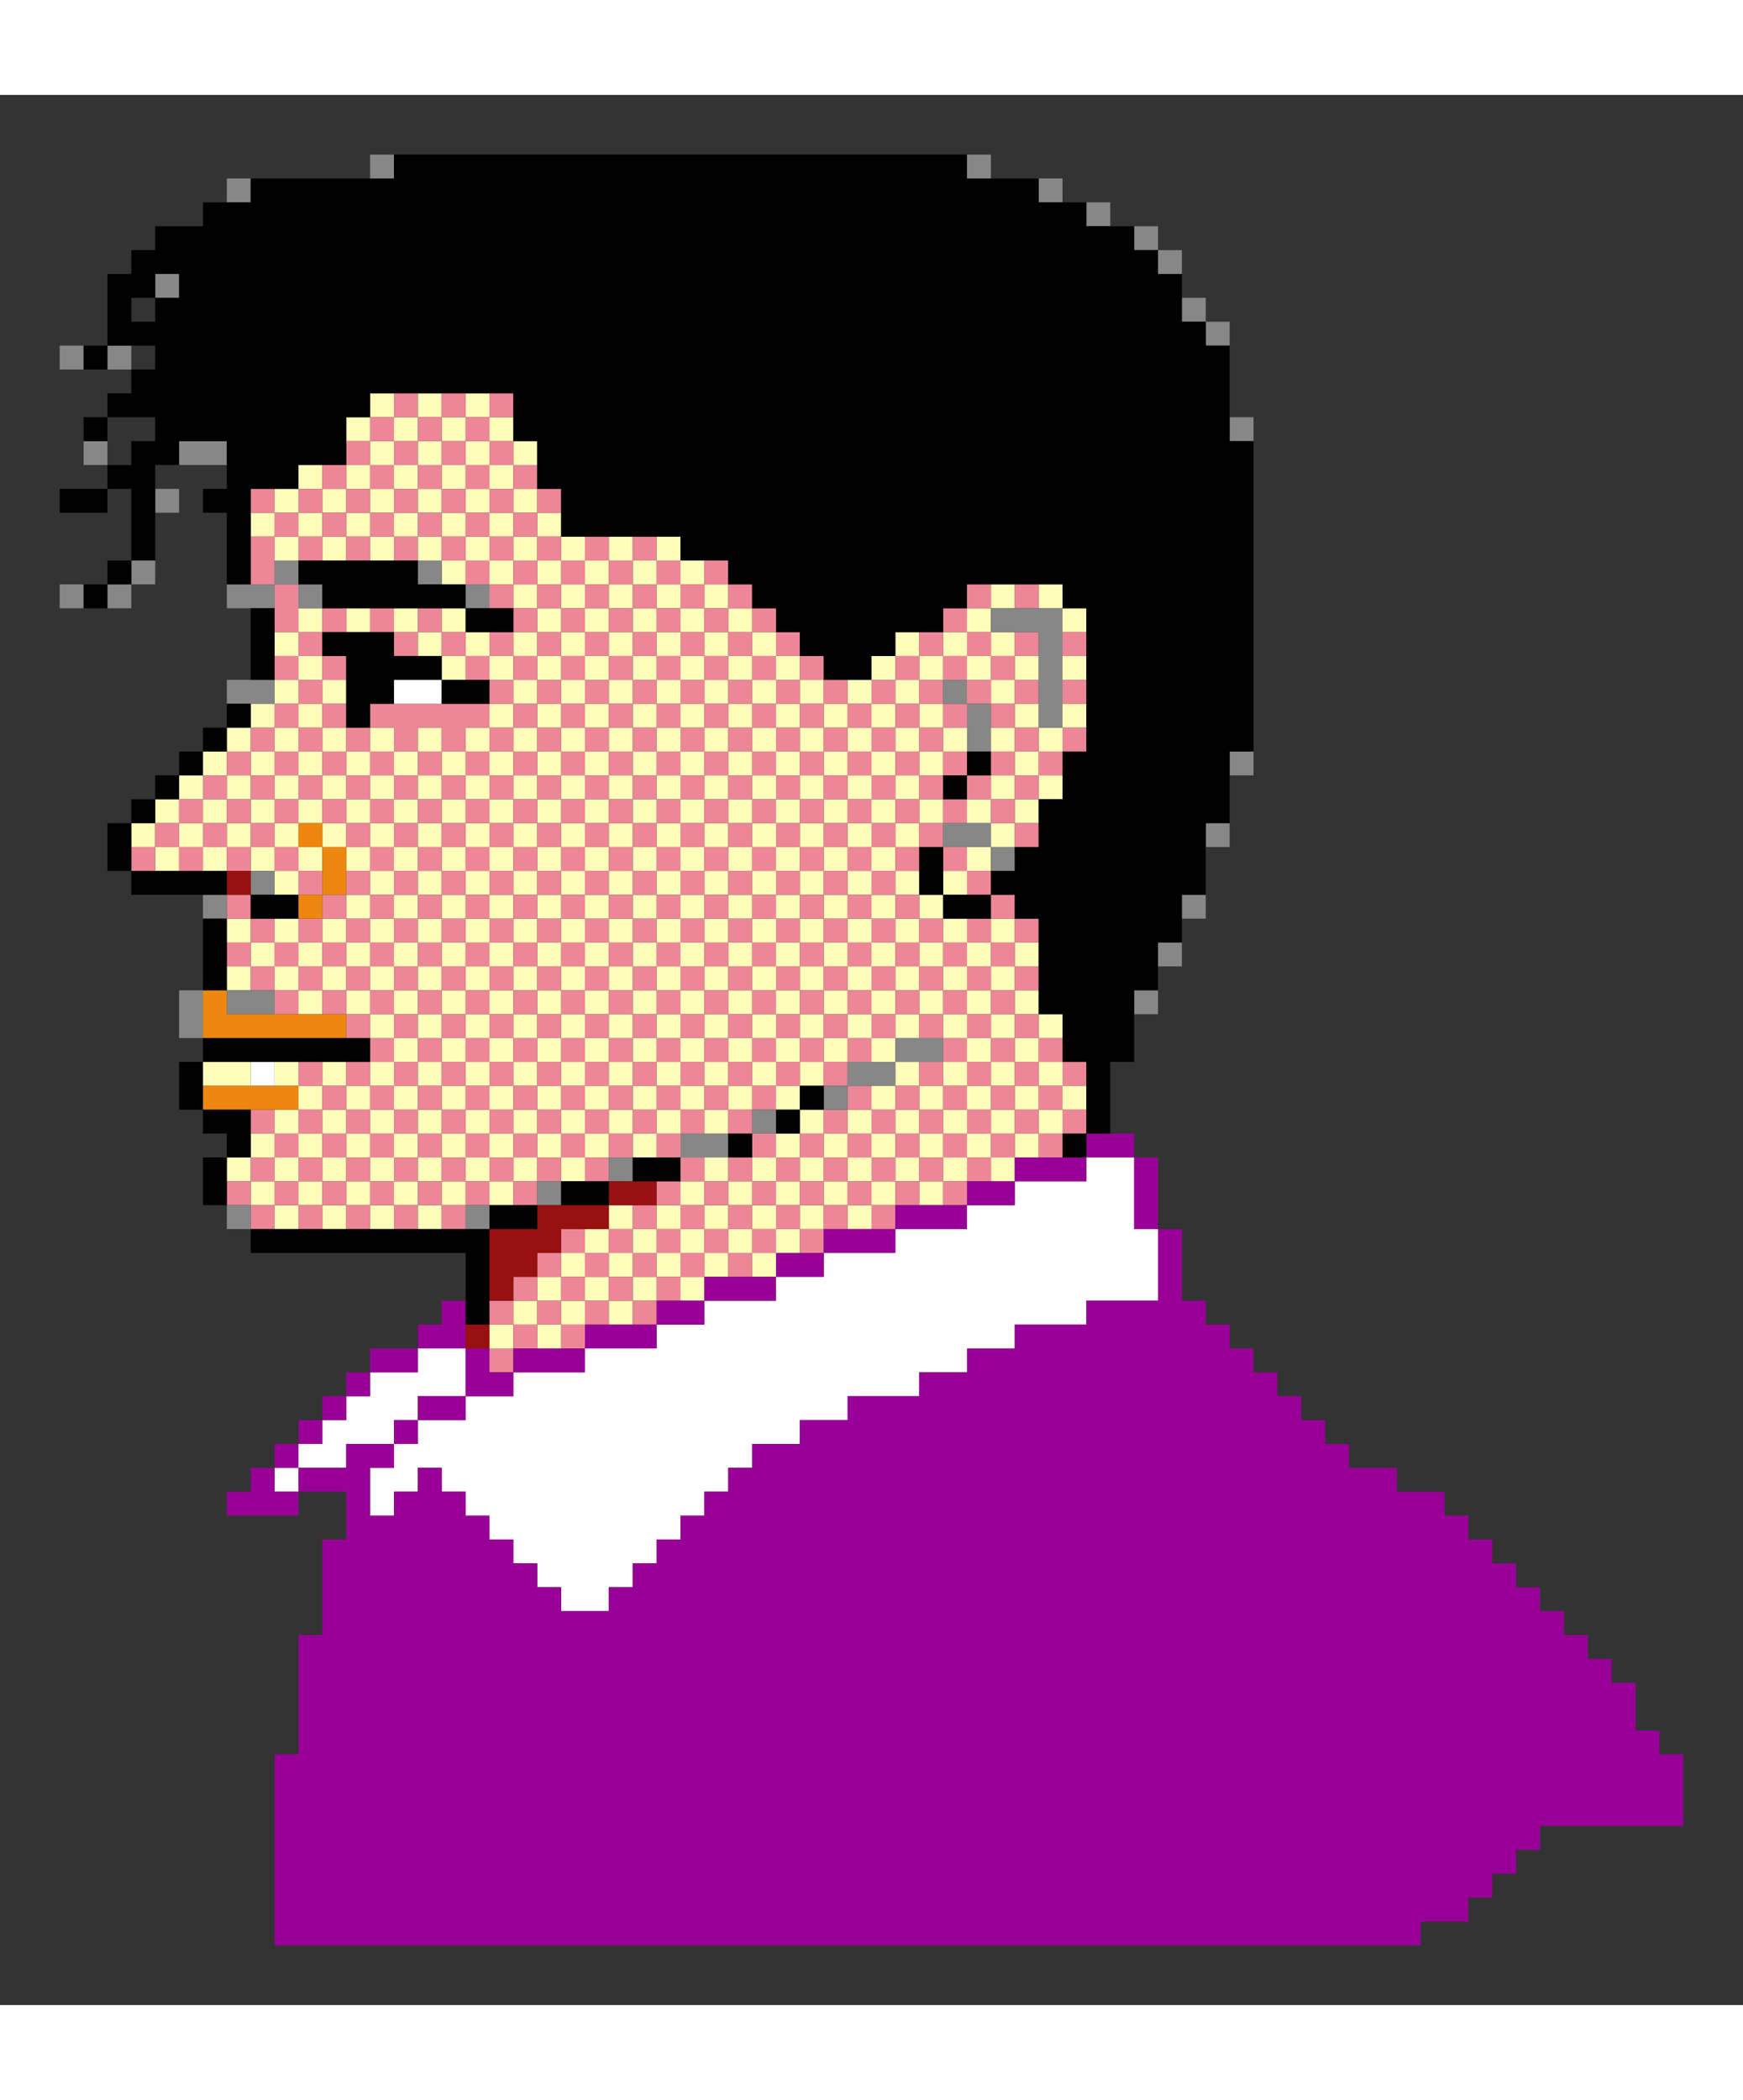 <?xml version="1.0" encoding="UTF-8"?>
<svg xmlns="http://www.w3.org/2000/svg" xmlns:xlink="http://www.w3.org/1999/xlink" width="1338px" height="1612px" viewBox="0 0 73 80" version="1.1">
<rect x="0" y="0" width="73" height="80" fill="#333333" stroke="none"/>
<g id="surface1">
<path style=" stroke:none;fill-rule:nonzero;fill:rgb(99.608%,99.608%,72.941%);fill-opacity:1;" d="M 21 52.5 L 20.5 52.5 L 20.5 51.5 L 21.5 51.5 L 21.5 50.5 L 22.5 50.5 L 22.5 49.5 L 23.5 49.5 L 23.5 48.5 L 24.5 48.5 L 24.5 47.5 L 25.5 47.5 L 25.5 46.5 L 26.5 46.5 L 26.5 47.5 L 27.5 47.5 L 27.5 46.5 L 28.5 46.5 L 28.5 45.5 L 29.5 45.5 L 29.5 44.5 L 30.5 44.5 L 30.5 45.5 L 31.5 45.5 L 31.5 44.5 L 32.5 44.5 L 32.5 43.5 L 33.5 43.5 L 33.5 42.5 L 32.5 42.5 L 32.5 41.5 L 31.5 41.5 L 31.5 42.5 L 30.5 42.5 L 30.5 43.5 L 29.5 43.5 L 29.5 42.5 L 28.5 42.5 L 28.5 43.5 L 27.5 43.5 L 27.5 44.5 L 26.5 44.5 L 26.5 43.5 L 25.5 43.5 L 25.5 44.5 L 24.5 44.5 L 24.5 45.5 L 23.5 45.5 L 23.5 44.5 L 22.5 44.5 L 22.5 45.5 L 21.5 45.5 L 21.5 46.5 L 20.5 46.5 L 20.5 45.5 L 19.5 45.5 L 19.5 46.5 L 18.5 46.5 L 18.5 47.5 L 17.5 47.5 L 17.5 46.5 L 16.5 46.5 L 16.5 47.5 L 15.5 47.5 L 15.5 46.5 L 14.5 46.5 L 14.5 47.5 L 13.5 47.5 L 13.5 46.5 L 12.5 46.5 L 12.5 47.5 L 11.5 47.5 L 11.5 46.5 L 10.5 46.5 L 10.5 45.5 L 9.5 45.5 L 9.5 44.5 L 10.5 44.5 L 10.5 43.5 L 11.5 43.5 L 11.5 42.5 L 12.5 42.5 L 12.5 41.5 L 11.5 41.5 L 11.5 40.5 L 12.5 40.5 L 12.5 41.5 L 13.5 41.5 L 13.5 40.5 L 14.5 40.5 L 14.5 41.5 L 15.5 41.5 L 15.5 40.5 L 16.5 40.5 L 16.5 39.5 L 15.5 39.5 L 15.5 38.5 L 14.5 38.5 L 14.5 37.5 L 13.5 37.5 L 13.5 38.5 L 12.5 38.5 L 12.5 37.5 L 11.5 37.5 L 11.5 36.5 L 10.5 36.5 L 10.5 37.5 L 9.5 37.5 L 9.5 36.5 L 10.5 36.5 L 10.5 35.5 L 9.5 35.5 L 9.5 34.5 L 10.5 34.5 L 10.5 35.5 L 11.5 35.5 L 11.5 34.5 L 12.5 34.5 L 12.5 35.5 L 13.5 35.5 L 13.5 34.5 L 14.5 34.5 L 14.5 33.5 L 15.5 33.5 L 15.5 32.5 L 14.5 32.5 L 14.5 31.5 L 13.5 31.5 L 13.5 32.5 L 12.5 32.5 L 12.5 33.5 L 11.5 33.5 L 11.5 32.5 L 10.5 32.5 L 10.5 31.5 L 9.5 31.5 L 9.5 32.5 L 8.5 32.5 L 8.5 31.5 L 7.5 31.5 L 7.5 32.5 L 6.5 32.5 L 6.5 31.5 L 5.5 31.5 L 5.5 30.5 L 6.5 30.5 L 6.5 29.5 L 7.5 29.5 L 7.5 28.5 L 8.5 28.5 L 8.5 27.5 L 9.5 27.5 L 9.5 26.5 L 10.5 26.5 L 10.5 25.5 L 11.5 25.5 L 11.5 24.5 L 12.5 24.5 L 12.5 23.5 L 11.5 23.5 L 11.5 22.5 L 12.5 22.5 L 12.5 21.5 L 13.5 21.5 L 13.5 22.5 L 12.5 22.5 L 12.5 23.5 L 13.5 23.5 L 13.5 24.5 L 14.5 24.5 L 14.5 25.5 L 13.5 25.5 L 13.5 26.5 L 14.5 26.5 L 14.5 27.5 L 15.5 27.5 L 15.5 26.5 L 16.5 26.5 L 16.5 27.5 L 17.5 27.5 L 17.5 26.5 L 18.5 26.5 L 18.5 27.5 L 19.5 27.5 L 19.5 26.5 L 20.5 26.5 L 20.5 25.5 L 21.5 25.5 L 21.5 24.5 L 20.5 24.5 L 20.5 23.5 L 19.5 23.5 L 19.5 24.5 L 18.5 24.5 L 18.5 23.5 L 17.5 23.5 L 17.5 22.5 L 16.5 22.5 L 16.5 21.5 L 17.5 21.5 L 17.5 22.5 L 18.5 22.5 L 18.5 21.5 L 19.5 21.5 L 19.5 22.5 L 20.5 22.5 L 20.5 23.5 L 21.5 23.5 L 21.5 22.5 L 22.5 22.5 L 22.5 21.5 L 21.5 21.5 L 21.5 20.5 L 20.5 20.5 L 20.5 19.5 L 19.5 19.5 L 19.5 20.5 L 18.5 20.5 L 18.5 19.5 L 17.5 19.5 L 17.5 18.5 L 16.5 18.5 L 16.5 19.5 L 15.5 19.5 L 15.5 18.5 L 14.5 18.5 L 14.5 19.5 L 13.5 19.5 L 13.5 18.5 L 12.5 18.5 L 12.5 19.5 L 11.5 19.5 L 11.5 18.5 L 10.5 18.5 L 10.5 17.5 L 11.5 17.5 L 11.5 16.5 L 12.5 16.5 L 12.5 15.5 L 13.5 15.5 L 13.5 16.5 L 14.5 16.5 L 14.5 15.5 L 15.5 15.5 L 15.5 14.5 L 14.5 14.5 L 14.5 13.5 L 15.5 13.5 L 15.5 12.5 L 16.5 12.5 L 16.5 13.5 L 17.5 13.5 L 17.5 12.5 L 18.5 12.5 L 18.5 13.5 L 19.5 13.5 L 19.5 12.5 L 20.5 12.5 L 20.5 13.5 L 21.5 13.5 L 21.5 14.5 L 22.5 14.5 L 22.5 15.5 L 21.5 15.5 L 21.5 16.5 L 22.5 16.5 L 22.5 17.5 L 23.5 17.5 L 23.5 18.5 L 24.5 18.5 L 24.5 19.5 L 25.5 19.5 L 25.5 18.5 L 26.5 18.5 L 26.5 19.5 L 27.5 19.5 L 27.5 18.5 L 28.5 18.5 L 28.5 19.5 L 29.5 19.5 L 29.5 20.5 L 30.5 20.5 L 30.5 21.5 L 31.5 21.5 L 31.5 22.5 L 32.5 22.5 L 32.5 23.5 L 33.5 23.5 L 33.5 24.5 L 34.5 24.5 L 34.5 25.5 L 35.5 25.5 L 35.5 24.5 L 36.5 24.5 L 36.5 23.5 L 37.5 23.5 L 37.5 22.5 L 38.5 22.5 L 38.5 23.5 L 39.5 23.5 L 39.5 22.5 L 40.5 22.5 L 40.5 21.5 L 41.5 21.5 L 41.5 20.5 L 42.5 20.5 L 42.5 21.5 L 41.5 21.5 L 41.5 22.5 L 42.5 22.5 L 42.5 23.5 L 43.5 23.5 L 43.5 24.5 L 42.5 24.5 L 42.5 25.5 L 43.5 25.5 L 43.5 26.5 L 44.5 26.5 L 44.5 25.5 L 45.5 25.5 L 45.5 26.5 L 44.5 26.5 L 44.5 27.5 L 43.5 27.5 L 43.5 28.5 L 44.5 28.5 L 44.5 29.5 L 43.5 29.5 L 43.5 30.5 L 42.5 30.5 L 42.5 31.5 L 41.5 31.5 L 41.5 32.5 L 40.5 32.5 L 40.5 33.5 L 39.5 33.5 L 39.5 34.5 L 40.5 34.5 L 40.5 35.5 L 41.5 35.5 L 41.5 34.5 L 42.5 34.5 L 42.5 35.5 L 43.5 35.5 L 43.5 36.5 L 42.5 36.5 L 42.5 37.5 L 43.5 37.5 L 43.5 38.5 L 44.5 38.5 L 44.5 39.5 L 43.5 39.5 L 43.5 40.5 L 44.5 40.5 L 44.5 41.5 L 45.5 41.5 L 45.5 42.5 L 44.5 42.5 L 44.5 43.5 L 43.5 43.5 L 43.5 44.5 L 42.5 44.5 L 42.5 45.5 L 41.5 45.5 L 41.5 44.5 L 40.5 44.5 L 40.5 45.5 L 39.5 45.5 L 39.5 46.5 L 38.5 46.5 L 38.5 45.5 L 37.5 45.5 L 37.5 46.5 L 36.5 46.5 L 36.5 47.5 L 35.5 47.5 L 35.5 46.5 L 34.5 46.5 L 34.5 47.5 L 33.5 47.5 L 33.5 48.5 L 32.5 48.5 L 32.5 49.5 L 31.5 49.5 L 31.5 48.5 L 30.5 48.5 L 30.5 49.5 L 29.5 49.5 L 29.5 50.5 L 28.5 50.5 L 28.5 49.5 L 27.5 49.5 L 27.5 50.5 L 26.5 50.5 L 26.5 51.5 L 25.5 51.5 L 25.5 50.5 L 24.5 50.5 L 24.5 51.5 L 23.5 51.5 L 23.5 52.5 L 22.5 52.5 L 22.5 51.5 L 21.5 51.5 L 21.5 52.5 Z M 23 51.5 L 23.5 51.5 L 23.5 50.5 L 24.5 50.5 L 24.5 49.5 L 25.5 49.5 L 25.5 50.5 L 26.5 50.5 L 26.5 49.5 L 27.5 49.5 L 27.5 48.5 L 28.5 48.5 L 28.5 49.5 L 29.5 49.5 L 29.5 48.5 L 30.5 48.5 L 30.5 47.5 L 31.5 47.5 L 31.5 48.5 L 32.5 48.5 L 32.5 47.5 L 33.5 47.5 L 33.5 46.5 L 34.5 46.5 L 34.5 45.5 L 35.5 45.5 L 35.5 46.5 L 36.5 46.5 L 36.5 45.5 L 37.5 45.5 L 37.5 44.5 L 38.5 44.5 L 38.5 45.5 L 39.5 45.5 L 39.5 44.5 L 40.5 44.5 L 40.5 43.5 L 41.5 43.5 L 41.5 44.5 L 42.5 44.5 L 42.5 43.5 L 43.5 43.5 L 43.5 42.5 L 44.5 42.5 L 44.5 41.5 L 43.5 41.5 L 43.5 40.5 L 42.5 40.5 L 42.5 39.5 L 43.5 39.5 L 43.5 38.5 L 42.5 38.5 L 42.5 37.5 L 41.5 37.5 L 41.5 36.5 L 42.5 36.5 L 42.5 35.5 L 41.5 35.5 L 41.5 36.5 L 40.5 36.5 L 40.5 35.5 L 39.5 35.5 L 39.5 34.5 L 38.5 34.5 L 38.5 33.5 L 39.5 33.5 L 39.5 32.5 L 40.5 32.5 L 40.5 31.5 L 41.5 31.5 L 41.5 30.5 L 42.5 30.5 L 42.5 29.5 L 43.5 29.5 L 43.5 28.5 L 42.5 28.5 L 42.5 27.5 L 43.5 27.5 L 43.5 26.5 L 42.5 26.5 L 42.5 25.5 L 41.5 25.5 L 41.5 24.5 L 42.5 24.5 L 42.5 23.5 L 41.5 23.5 L 41.5 22.5 L 40.5 22.5 L 40.5 23.5 L 39.5 23.5 L 39.5 24.5 L 38.5 24.5 L 38.5 23.5 L 37.5 23.5 L 37.5 24.5 L 36.5 24.5 L 36.5 25.5 L 35.5 25.5 L 35.5 26.5 L 34.5 26.5 L 34.5 25.5 L 33.5 25.5 L 33.5 24.5 L 32.5 24.5 L 32.5 23.5 L 31.5 23.5 L 31.5 22.5 L 30.5 22.5 L 30.5 21.5 L 29.5 21.5 L 29.5 20.5 L 28.5 20.5 L 28.5 19.5 L 27.5 19.5 L 27.5 20.5 L 26.5 20.5 L 26.5 19.5 L 25.5 19.5 L 25.5 20.5 L 24.5 20.5 L 24.5 19.5 L 23.5 19.5 L 23.5 18.5 L 22.5 18.5 L 22.5 17.5 L 21.5 17.5 L 21.5 16.5 L 20.5 16.5 L 20.5 15.5 L 21.5 15.5 L 21.5 14.5 L 20.5 14.5 L 20.5 13.5 L 19.5 13.5 L 19.5 14.5 L 18.5 14.5 L 18.5 13.5 L 17.5 13.5 L 17.5 14.5 L 16.5 14.5 L 16.5 13.5 L 15.5 13.5 L 15.5 14.5 L 16.5 14.5 L 16.5 15.5 L 15.5 15.5 L 15.5 16.5 L 14.5 16.5 L 14.5 17.5 L 13.5 17.5 L 13.5 16.5 L 12.5 16.5 L 12.5 17.5 L 11.5 17.5 L 11.5 18.5 L 12.5 18.5 L 12.5 17.5 L 13.5 17.5 L 13.5 18.5 L 14.5 18.5 L 14.5 17.5 L 15.5 17.5 L 15.5 18.5 L 16.5 18.5 L 16.5 17.5 L 17.5 17.5 L 17.5 18.5 L 18.5 18.5 L 18.5 19.5 L 19.5 19.5 L 19.5 18.5 L 20.5 18.5 L 20.5 19.5 L 21.5 19.5 L 21.5 20.5 L 22.5 20.5 L 22.5 21.5 L 23.5 21.5 L 23.5 22.5 L 22.5 22.5 L 22.5 23.5 L 21.5 23.5 L 21.5 24.5 L 22.5 24.5 L 22.5 25.5 L 21.5 25.5 L 21.5 26.5 L 20.5 26.5 L 20.5 27.5 L 19.5 27.5 L 19.5 28.5 L 18.5 28.5 L 18.5 27.5 L 17.5 27.5 L 17.5 28.5 L 16.5 28.5 L 16.5 27.5 L 15.5 27.5 L 15.5 28.5 L 14.5 28.5 L 14.5 27.5 L 13.5 27.5 L 13.5 26.5 L 12.5 26.5 L 12.5 25.5 L 13.5 25.5 L 13.5 24.5 L 12.5 24.5 L 12.5 25.5 L 11.5 25.5 L 11.5 26.5 L 10.5 26.5 L 10.5 27.5 L 9.5 27.5 L 9.5 28.5 L 8.5 28.5 L 8.5 29.5 L 7.5 29.5 L 7.5 30.5 L 6.5 30.5 L 6.5 31.5 L 7.5 31.5 L 7.5 30.5 L 8.5 30.5 L 8.5 31.5 L 9.5 31.5 L 9.5 30.5 L 10.5 30.5 L 10.5 31.5 L 11.5 31.5 L 11.5 32.5 L 12.5 32.5 L 12.5 31.5 L 13.5 31.5 L 13.5 30.5 L 14.5 30.5 L 14.5 31.5 L 15.5 31.5 L 15.5 32.5 L 16.5 32.5 L 16.5 33.5 L 15.5 33.5 L 15.5 34.5 L 14.5 34.5 L 14.5 35.5 L 13.5 35.5 L 13.5 36.5 L 12.5 36.5 L 12.5 35.5 L 11.5 35.5 L 11.5 36.5 L 12.5 36.5 L 12.5 37.5 L 13.5 37.5 L 13.5 36.5 L 14.5 36.5 L 14.5 37.5 L 15.5 37.5 L 15.5 38.5 L 16.5 38.5 L 16.5 39.5 L 17.5 39.5 L 17.5 40.5 L 16.5 40.5 L 16.5 41.5 L 15.5 41.5 L 15.5 42.5 L 14.5 42.5 L 14.5 41.5 L 13.5 41.5 L 13.5 42.5 L 12.5 42.5 L 12.5 43.5 L 11.5 43.5 L 11.5 44.5 L 10.5 44.5 L 10.5 45.5 L 11.5 45.5 L 11.5 46.5 L 12.5 46.5 L 12.5 45.5 L 13.5 45.5 L 13.5 46.5 L 14.5 46.5 L 14.5 45.5 L 15.5 45.5 L 15.5 46.5 L 16.5 46.5 L 16.5 45.5 L 17.5 45.5 L 17.5 46.5 L 18.5 46.5 L 18.5 45.5 L 19.5 45.5 L 19.5 44.5 L 20.5 44.5 L 20.5 45.5 L 21.5 45.5 L 21.5 44.5 L 22.5 44.5 L 22.5 43.5 L 23.5 43.5 L 23.5 44.5 L 24.5 44.5 L 24.5 43.5 L 25.5 43.5 L 25.5 42.5 L 26.5 42.5 L 26.5 43.5 L 27.5 43.5 L 27.5 42.5 L 28.5 42.5 L 28.5 41.5 L 29.5 41.5 L 29.5 42.5 L 30.5 42.5 L 30.5 41.5 L 31.5 41.5 L 31.5 40.5 L 32.5 40.5 L 32.5 41.5 L 33.5 41.5 L 33.5 42.5 L 34.5 42.5 L 34.5 43.5 L 33.5 43.5 L 33.5 44.5 L 32.5 44.5 L 32.5 45.5 L 31.5 45.5 L 31.5 46.5 L 30.5 46.5 L 30.5 45.5 L 29.5 45.5 L 29.5 46.5 L 28.5 46.5 L 28.5 47.5 L 27.5 47.5 L 27.5 48.5 L 26.5 48.5 L 26.5 47.5 L 25.5 47.5 L 25.5 48.5 L 24.5 48.5 L 24.5 49.5 L 23.5 49.5 L 23.5 50.5 L 22.5 50.5 L 22.5 51.5 Z M 26 49.5 L 25.5 49.5 L 25.5 48.5 L 26.5 48.5 L 26.5 49.5 Z M 29 48.5 L 28.5 48.5 L 28.5 47.5 L 29.5 47.5 L 29.5 46.5 L 30.5 46.5 L 30.5 47.5 L 29.5 47.5 L 29.5 48.5 Z M 32 47.5 L 31.5 47.5 L 31.5 46.5 L 32.5 46.5 L 32.5 45.5 L 33.5 45.5 L 33.5 44.5 L 34.5 44.5 L 34.5 43.5 L 35.5 43.5 L 35.5 42.5 L 36.5 42.5 L 36.5 41.5 L 37.5 41.5 L 37.5 40.5 L 36.5 40.5 L 36.5 39.5 L 35.5 39.5 L 35.5 40.5 L 34.5 40.5 L 34.5 41.5 L 33.5 41.5 L 33.5 40.5 L 32.5 40.5 L 32.5 39.5 L 31.5 39.5 L 31.5 40.5 L 30.5 40.5 L 30.5 41.5 L 29.5 41.5 L 29.5 40.5 L 28.5 40.5 L 28.5 41.5 L 27.5 41.5 L 27.5 42.5 L 26.5 42.5 L 26.5 41.5 L 25.5 41.5 L 25.5 42.5 L 24.5 42.5 L 24.5 43.5 L 23.5 43.5 L 23.5 42.5 L 22.5 42.5 L 22.5 43.5 L 21.5 43.5 L 21.5 44.5 L 20.5 44.5 L 20.5 43.5 L 19.5 43.5 L 19.5 44.5 L 18.5 44.5 L 18.5 45.5 L 17.5 45.5 L 17.5 44.5 L 16.5 44.5 L 16.5 45.5 L 15.5 45.5 L 15.5 44.5 L 14.5 44.5 L 14.5 45.5 L 13.5 45.5 L 13.5 44.5 L 12.5 44.5 L 12.5 45.5 L 11.5 45.5 L 11.5 44.5 L 12.5 44.5 L 12.5 43.5 L 13.5 43.5 L 13.5 42.5 L 14.5 42.5 L 14.5 43.5 L 15.5 43.5 L 15.5 42.5 L 16.5 42.5 L 16.5 41.5 L 17.5 41.5 L 17.5 40.5 L 18.5 40.5 L 18.5 39.5 L 17.5 39.5 L 17.5 38.5 L 16.5 38.5 L 16.5 37.5 L 15.5 37.5 L 15.5 36.5 L 14.5 36.5 L 14.5 35.5 L 15.5 35.5 L 15.5 34.5 L 16.5 34.5 L 16.5 33.5 L 17.5 33.5 L 17.5 32.5 L 16.5 32.5 L 16.5 31.5 L 15.5 31.5 L 15.5 30.5 L 14.5 30.5 L 14.5 29.5 L 13.5 29.5 L 13.5 30.5 L 12.5 30.5 L 12.5 31.5 L 11.5 31.5 L 11.5 30.5 L 10.5 30.5 L 10.5 29.5 L 9.5 29.5 L 9.5 30.5 L 8.5 30.5 L 8.5 29.5 L 9.5 29.5 L 9.5 28.5 L 10.5 28.5 L 10.5 27.5 L 11.5 27.5 L 11.5 26.5 L 12.5 26.5 L 12.5 27.5 L 13.5 27.5 L 13.5 28.5 L 14.5 28.5 L 14.5 29.5 L 15.5 29.5 L 15.5 28.5 L 16.5 28.5 L 16.5 29.5 L 17.5 29.5 L 17.5 28.5 L 18.5 28.5 L 18.5 29.5 L 19.5 29.5 L 19.5 28.5 L 20.5 28.5 L 20.5 27.5 L 21.5 27.5 L 21.5 26.5 L 22.5 26.5 L 22.5 25.5 L 23.5 25.5 L 23.5 24.5 L 22.5 24.5 L 22.5 23.5 L 23.5 23.5 L 23.5 22.5 L 24.5 22.5 L 24.5 21.5 L 23.5 21.5 L 23.5 20.5 L 22.5 20.5 L 22.5 19.5 L 21.5 19.5 L 21.5 18.5 L 20.5 18.5 L 20.5 17.5 L 19.5 17.5 L 19.5 18.5 L 18.5 18.5 L 18.5 17.5 L 17.5 17.5 L 17.5 16.5 L 16.5 16.5 L 16.5 17.5 L 15.5 17.5 L 15.5 16.5 L 16.5 16.5 L 16.5 15.5 L 17.5 15.5 L 17.5 14.5 L 18.5 14.5 L 18.5 15.5 L 19.5 15.5 L 19.5 14.5 L 20.5 14.5 L 20.5 15.5 L 19.5 15.5 L 19.5 16.5 L 20.5 16.5 L 20.5 17.5 L 21.5 17.5 L 21.5 18.5 L 22.5 18.5 L 22.5 19.5 L 23.5 19.5 L 23.5 20.5 L 24.5 20.5 L 24.5 21.5 L 25.5 21.5 L 25.5 20.5 L 26.5 20.5 L 26.5 21.5 L 27.5 21.5 L 27.5 20.5 L 28.5 20.5 L 28.5 21.5 L 29.5 21.5 L 29.5 22.5 L 30.5 22.5 L 30.5 23.5 L 31.5 23.5 L 31.5 24.5 L 32.5 24.5 L 32.5 25.5 L 33.5 25.5 L 33.5 26.5 L 34.5 26.5 L 34.5 27.5 L 35.5 27.5 L 35.5 26.5 L 36.5 26.5 L 36.5 25.5 L 37.5 25.5 L 37.5 24.5 L 38.5 24.5 L 38.5 25.5 L 39.5 25.5 L 39.5 26.5 L 40.5 26.5 L 40.5 27.5 L 39.5 27.5 L 39.5 28.5 L 38.5 28.5 L 38.5 29.5 L 39.5 29.5 L 39.5 30.5 L 38.5 30.5 L 38.5 31.5 L 37.5 31.5 L 37.5 32.5 L 38.5 32.5 L 38.5 33.5 L 37.5 33.5 L 37.5 34.5 L 38.5 34.5 L 38.5 35.5 L 39.5 35.5 L 39.5 36.5 L 40.5 36.5 L 40.5 37.5 L 41.5 37.5 L 41.5 38.5 L 42.5 38.5 L 42.5 39.5 L 41.5 39.5 L 41.5 40.5 L 42.5 40.5 L 42.5 41.5 L 43.5 41.5 L 43.5 42.5 L 42.5 42.5 L 42.5 43.5 L 41.5 43.5 L 41.5 42.5 L 40.5 42.5 L 40.5 43.5 L 39.5 43.5 L 39.5 44.5 L 38.5 44.5 L 38.5 43.5 L 37.5 43.5 L 37.5 44.5 L 36.5 44.5 L 36.5 45.5 L 35.5 45.5 L 35.5 44.5 L 34.5 44.5 L 34.5 45.5 L 33.5 45.5 L 33.5 46.5 L 32.5 46.5 L 32.5 47.5 Z M 14 44.5 L 14.5 44.5 L 14.5 43.5 L 13.5 43.5 L 13.5 44.5 Z M 16 44.5 L 16.5 44.5 L 16.5 43.5 L 17.5 43.5 L 17.5 44.5 L 18.5 44.5 L 18.5 43.5 L 19.5 43.5 L 19.5 42.5 L 20.5 42.5 L 20.5 43.5 L 21.5 43.5 L 21.5 42.5 L 22.5 42.5 L 22.5 41.5 L 23.5 41.5 L 23.5 42.5 L 24.5 42.5 L 24.5 41.5 L 25.5 41.5 L 25.5 40.5 L 26.5 40.5 L 26.5 41.5 L 27.5 41.5 L 27.5 40.5 L 28.5 40.5 L 28.5 39.5 L 29.5 39.5 L 29.5 40.5 L 30.5 40.5 L 30.5 39.5 L 31.5 39.5 L 31.5 38.5 L 32.5 38.5 L 32.5 39.5 L 33.5 39.5 L 33.5 40.5 L 34.5 40.5 L 34.5 39.5 L 35.5 39.5 L 35.5 38.5 L 36.5 38.5 L 36.5 39.5 L 37.5 39.5 L 37.5 40.5 L 38.5 40.5 L 38.5 41.5 L 37.5 41.5 L 37.5 42.5 L 36.5 42.5 L 36.5 43.5 L 35.5 43.5 L 35.5 44.5 L 36.5 44.5 L 36.5 43.5 L 37.5 43.5 L 37.5 42.5 L 38.5 42.5 L 38.5 43.5 L 39.5 43.5 L 39.5 42.5 L 40.5 42.5 L 40.5 41.5 L 41.5 41.5 L 41.5 42.5 L 42.5 42.5 L 42.5 41.5 L 41.5 41.5 L 41.5 40.5 L 40.5 40.5 L 40.5 39.5 L 41.5 39.5 L 41.5 38.5 L 40.5 38.5 L 40.5 37.5 L 39.5 37.5 L 39.5 36.5 L 38.5 36.5 L 38.5 35.5 L 37.5 35.5 L 37.5 34.5 L 36.5 34.5 L 36.5 33.5 L 37.5 33.5 L 37.5 32.5 L 36.5 32.5 L 36.5 31.5 L 37.5 31.5 L 37.5 30.5 L 38.5 30.5 L 38.5 29.5 L 37.5 29.5 L 37.5 28.5 L 38.5 28.5 L 38.5 27.5 L 39.5 27.5 L 39.5 26.5 L 38.5 26.5 L 38.5 25.5 L 37.5 25.5 L 37.5 26.5 L 36.5 26.5 L 36.5 27.5 L 35.5 27.5 L 35.5 28.5 L 34.5 28.5 L 34.5 27.5 L 33.5 27.5 L 33.5 26.5 L 32.5 26.5 L 32.5 25.5 L 31.5 25.5 L 31.5 24.5 L 30.5 24.5 L 30.5 23.5 L 29.5 23.5 L 29.5 22.5 L 28.5 22.5 L 28.5 21.5 L 27.5 21.5 L 27.5 22.5 L 26.5 22.5 L 26.5 21.5 L 25.5 21.5 L 25.5 22.5 L 24.5 22.5 L 24.5 23.5 L 23.5 23.5 L 23.5 24.5 L 24.5 24.5 L 24.5 25.5 L 23.5 25.5 L 23.5 26.5 L 22.5 26.5 L 22.5 27.5 L 21.5 27.5 L 21.5 28.5 L 20.5 28.5 L 20.5 29.5 L 19.5 29.5 L 19.5 30.5 L 18.5 30.5 L 18.5 29.5 L 17.5 29.5 L 17.5 30.5 L 16.5 30.5 L 16.5 29.5 L 15.5 29.5 L 15.5 30.5 L 16.5 30.5 L 16.5 31.5 L 17.5 31.5 L 17.5 32.5 L 18.5 32.5 L 18.5 33.5 L 17.5 33.5 L 17.5 34.5 L 16.5 34.5 L 16.5 35.5 L 15.5 35.5 L 15.5 36.5 L 16.5 36.5 L 16.5 37.5 L 17.5 37.5 L 17.5 38.5 L 18.5 38.5 L 18.5 39.5 L 19.5 39.5 L 19.5 40.5 L 18.5 40.5 L 18.5 41.5 L 17.5 41.5 L 17.5 42.5 L 16.5 42.5 L 16.5 43.5 L 15.5 43.5 L 15.5 44.5 Z M 18 43.5 L 17.5 43.5 L 17.5 42.5 L 18.5 42.5 L 18.5 41.5 L 19.5 41.5 L 19.5 40.5 L 20.5 40.5 L 20.5 39.5 L 19.5 39.5 L 19.5 38.5 L 18.5 38.5 L 18.5 37.5 L 17.5 37.5 L 17.5 36.5 L 16.5 36.5 L 16.5 35.5 L 17.5 35.5 L 17.5 34.5 L 18.5 34.5 L 18.5 33.5 L 19.5 33.5 L 19.5 32.5 L 18.5 32.5 L 18.5 31.5 L 17.5 31.5 L 17.5 30.5 L 18.5 30.5 L 18.5 31.5 L 19.5 31.5 L 19.5 30.5 L 20.5 30.5 L 20.5 29.5 L 21.5 29.5 L 21.5 28.5 L 22.5 28.5 L 22.5 27.5 L 23.5 27.5 L 23.5 26.5 L 24.5 26.5 L 24.5 25.5 L 25.5 25.5 L 25.5 24.5 L 24.5 24.5 L 24.5 23.5 L 25.5 23.5 L 25.5 22.5 L 26.5 22.5 L 26.5 23.5 L 27.5 23.5 L 27.5 22.5 L 28.5 22.5 L 28.5 23.5 L 29.5 23.5 L 29.5 24.5 L 30.5 24.5 L 30.5 25.5 L 31.5 25.5 L 31.5 26.5 L 32.5 26.5 L 32.5 27.5 L 33.5 27.5 L 33.5 28.5 L 34.5 28.5 L 34.5 29.5 L 35.5 29.5 L 35.5 28.5 L 36.5 28.5 L 36.5 27.5 L 37.5 27.5 L 37.5 26.5 L 38.5 26.5 L 38.5 27.5 L 37.5 27.5 L 37.5 28.5 L 36.5 28.5 L 36.5 29.5 L 37.5 29.5 L 37.5 30.5 L 36.5 30.5 L 36.5 31.5 L 35.5 31.5 L 35.5 32.5 L 36.5 32.5 L 36.5 33.5 L 35.5 33.5 L 35.5 34.5 L 36.5 34.5 L 36.5 35.5 L 37.5 35.5 L 37.5 36.5 L 38.5 36.5 L 38.5 37.5 L 39.5 37.5 L 39.5 38.5 L 40.5 38.5 L 40.5 39.5 L 39.5 39.5 L 39.5 38.5 L 38.5 38.5 L 38.5 39.5 L 37.5 39.5 L 37.5 38.5 L 36.5 38.5 L 36.5 37.5 L 35.5 37.5 L 35.5 38.5 L 34.5 38.5 L 34.5 39.5 L 33.5 39.5 L 33.5 38.5 L 32.5 38.5 L 32.5 37.5 L 31.5 37.5 L 31.5 38.5 L 30.5 38.5 L 30.5 39.5 L 29.5 39.5 L 29.5 38.5 L 28.5 38.5 L 28.5 39.5 L 27.5 39.5 L 27.5 40.5 L 26.5 40.5 L 26.5 39.5 L 25.5 39.5 L 25.5 40.5 L 24.5 40.5 L 24.5 41.5 L 23.5 41.5 L 23.5 40.5 L 22.5 40.5 L 22.5 41.5 L 21.5 41.5 L 21.5 42.5 L 20.5 42.5 L 20.5 41.5 L 19.5 41.5 L 19.5 42.5 L 18.5 42.5 L 18.5 43.5 Z M 21 41.5 L 21.5 41.5 L 21.5 40.5 L 22.5 40.5 L 22.5 39.5 L 23.5 39.5 L 23.5 40.5 L 24.5 40.5 L 24.5 39.5 L 25.5 39.5 L 25.5 38.5 L 26.5 38.5 L 26.5 39.5 L 27.5 39.5 L 27.5 38.5 L 28.5 38.5 L 28.5 37.5 L 29.5 37.5 L 29.5 38.5 L 30.5 38.5 L 30.5 37.5 L 31.5 37.5 L 31.5 36.5 L 32.5 36.5 L 32.5 37.5 L 33.5 37.5 L 33.5 38.5 L 34.5 38.5 L 34.5 37.5 L 35.5 37.5 L 35.5 36.5 L 36.5 36.5 L 36.5 37.5 L 37.5 37.5 L 37.5 38.5 L 38.5 38.5 L 38.5 37.5 L 37.5 37.5 L 37.5 36.5 L 36.5 36.5 L 36.5 35.5 L 35.5 35.5 L 35.5 34.5 L 34.5 34.5 L 34.5 33.5 L 35.5 33.5 L 35.5 32.5 L 34.5 32.5 L 34.5 31.5 L 35.5 31.5 L 35.5 30.5 L 36.5 30.5 L 36.5 29.5 L 35.5 29.5 L 35.5 30.5 L 34.5 30.5 L 34.5 29.5 L 33.5 29.5 L 33.5 28.5 L 32.5 28.5 L 32.5 27.5 L 31.5 27.5 L 31.5 26.5 L 30.5 26.5 L 30.5 25.5 L 29.5 25.5 L 29.5 24.5 L 28.5 24.5 L 28.5 23.5 L 27.5 23.5 L 27.5 24.5 L 26.5 24.5 L 26.5 23.5 L 25.5 23.5 L 25.5 24.5 L 26.5 24.5 L 26.5 25.5 L 25.5 25.5 L 25.5 26.5 L 24.5 26.5 L 24.5 27.5 L 23.5 27.5 L 23.5 28.5 L 22.5 28.5 L 22.5 29.5 L 21.5 29.5 L 21.5 30.5 L 20.5 30.5 L 20.5 31.5 L 19.5 31.5 L 19.5 32.5 L 20.5 32.5 L 20.5 33.5 L 19.5 33.5 L 19.5 34.5 L 18.5 34.5 L 18.5 35.5 L 17.5 35.5 L 17.5 36.5 L 18.5 36.5 L 18.5 37.5 L 19.5 37.5 L 19.5 38.5 L 20.5 38.5 L 20.5 39.5 L 21.5 39.5 L 21.5 40.5 L 20.5 40.5 L 20.5 41.5 Z M 22 39.5 L 21.5 39.5 L 21.5 38.5 L 20.5 38.5 L 20.5 37.5 L 19.5 37.5 L 19.5 36.5 L 18.5 36.5 L 18.5 35.5 L 19.5 35.5 L 19.5 34.5 L 20.5 34.5 L 20.5 33.5 L 21.5 33.5 L 21.5 32.5 L 20.5 32.5 L 20.5 31.5 L 21.5 31.5 L 21.5 30.5 L 22.5 30.5 L 22.5 29.5 L 23.5 29.5 L 23.5 28.5 L 24.5 28.5 L 24.5 27.5 L 25.5 27.5 L 25.5 26.5 L 26.5 26.5 L 26.5 25.5 L 27.5 25.5 L 27.5 24.5 L 28.5 24.5 L 28.5 25.5 L 29.5 25.5 L 29.5 26.5 L 30.5 26.5 L 30.5 27.5 L 31.5 27.5 L 31.5 28.5 L 32.5 28.5 L 32.5 29.5 L 33.5 29.5 L 33.5 30.5 L 34.5 30.5 L 34.5 31.5 L 33.5 31.5 L 33.5 32.5 L 34.5 32.5 L 34.5 33.5 L 33.5 33.5 L 33.5 34.5 L 34.5 34.5 L 34.5 35.5 L 35.5 35.5 L 35.5 36.5 L 34.5 36.5 L 34.5 37.5 L 33.5 37.5 L 33.5 36.5 L 32.5 36.5 L 32.5 35.5 L 31.5 35.5 L 31.5 36.5 L 30.5 36.5 L 30.5 37.5 L 29.5 37.5 L 29.5 36.5 L 28.5 36.5 L 28.5 37.5 L 27.5 37.5 L 27.5 38.5 L 26.5 38.5 L 26.5 37.5 L 25.5 37.5 L 25.5 38.5 L 24.5 38.5 L 24.5 39.5 L 23.5 39.5 L 23.5 38.5 L 22.5 38.5 L 22.5 39.5 Z M 22 38.5 L 22.5 38.5 L 22.5 37.5 L 23.5 37.5 L 23.5 38.5 L 24.5 38.5 L 24.5 37.5 L 25.5 37.5 L 25.5 36.5 L 26.5 36.5 L 26.5 37.5 L 27.5 37.5 L 27.5 36.5 L 28.5 36.5 L 28.5 35.5 L 29.5 35.5 L 29.5 36.5 L 30.5 36.5 L 30.5 35.5 L 31.5 35.5 L 31.5 34.5 L 32.5 34.5 L 32.5 35.5 L 33.5 35.5 L 33.5 36.5 L 34.5 36.5 L 34.5 35.5 L 33.5 35.5 L 33.5 34.5 L 32.5 34.5 L 32.5 33.5 L 33.5 33.5 L 33.5 32.5 L 32.5 32.5 L 32.5 31.5 L 33.5 31.5 L 33.5 30.5 L 32.5 30.5 L 32.5 29.5 L 31.5 29.5 L 31.5 28.5 L 30.5 28.5 L 30.5 27.5 L 29.5 27.5 L 29.5 26.5 L 28.5 26.5 L 28.5 25.5 L 27.5 25.5 L 27.5 26.5 L 26.5 26.5 L 26.5 27.5 L 25.5 27.5 L 25.5 28.5 L 24.5 28.5 L 24.5 29.5 L 23.5 29.5 L 23.5 30.5 L 22.5 30.5 L 22.5 31.5 L 21.5 31.5 L 21.5 32.5 L 22.5 32.5 L 22.5 33.5 L 21.5 33.5 L 21.5 34.5 L 20.5 34.5 L 20.5 35.5 L 19.5 35.5 L 19.5 36.5 L 20.5 36.5 L 20.5 37.5 L 21.5 37.5 L 21.5 38.5 Z M 22 37.5 L 21.5 37.5 L 21.5 36.5 L 20.5 36.5 L 20.5 35.5 L 21.5 35.5 L 21.5 34.5 L 22.5 34.5 L 22.5 33.5 L 23.5 33.5 L 23.5 32.5 L 22.5 32.5 L 22.5 31.5 L 23.5 31.5 L 23.5 30.5 L 24.5 30.5 L 24.5 29.5 L 25.5 29.5 L 25.5 28.5 L 26.5 28.5 L 26.5 27.5 L 27.5 27.5 L 27.5 26.5 L 28.5 26.5 L 28.5 27.5 L 29.5 27.5 L 29.5 28.5 L 30.5 28.5 L 30.5 29.5 L 31.5 29.5 L 31.5 30.5 L 32.5 30.5 L 32.5 31.5 L 31.5 31.5 L 31.5 32.5 L 32.5 32.5 L 32.5 33.5 L 31.5 33.5 L 31.5 34.5 L 30.5 34.5 L 30.5 35.5 L 29.5 35.5 L 29.5 34.5 L 28.5 34.5 L 28.5 35.5 L 27.5 35.5 L 27.5 36.5 L 26.5 36.5 L 26.5 35.5 L 25.5 35.5 L 25.5 36.5 L 24.5 36.5 L 24.5 37.5 L 23.5 37.5 L 23.5 36.5 L 22.5 36.5 L 22.5 37.5 Z M 22 36.5 L 22.5 36.5 L 22.5 35.5 L 23.5 35.5 L 23.5 36.5 L 24.5 36.5 L 24.5 35.5 L 25.5 35.5 L 25.5 34.5 L 26.5 34.5 L 26.5 35.5 L 27.5 35.5 L 27.5 34.5 L 28.5 34.5 L 28.5 33.5 L 29.5 33.5 L 29.5 34.5 L 30.5 34.5 L 30.5 33.5 L 31.5 33.5 L 31.5 32.5 L 30.5 32.5 L 30.5 31.5 L 31.5 31.5 L 31.5 30.5 L 30.5 30.5 L 30.5 29.5 L 29.5 29.5 L 29.5 28.5 L 28.5 28.5 L 28.5 27.5 L 27.5 27.5 L 27.5 28.5 L 26.5 28.5 L 26.5 29.5 L 25.5 29.5 L 25.5 30.5 L 24.5 30.5 L 24.5 31.5 L 23.5 31.5 L 23.5 32.5 L 24.5 32.5 L 24.5 33.5 L 23.5 33.5 L 23.5 34.5 L 22.5 34.5 L 22.5 35.5 L 21.5 35.5 L 21.5 36.5 Z M 24 35.5 L 23.5 35.5 L 23.5 34.5 L 24.5 34.5 L 24.5 33.5 L 25.5 33.5 L 25.5 32.5 L 24.5 32.5 L 24.5 31.5 L 25.5 31.5 L 25.5 30.5 L 26.5 30.5 L 26.5 29.5 L 27.5 29.5 L 27.5 28.5 L 28.5 28.5 L 28.5 29.5 L 29.5 29.5 L 29.5 30.5 L 30.5 30.5 L 30.5 31.5 L 29.5 31.5 L 29.5 32.5 L 30.5 32.5 L 30.5 33.5 L 29.5 33.5 L 29.5 32.5 L 28.5 32.5 L 28.5 33.5 L 27.5 33.5 L 27.5 34.5 L 26.5 34.5 L 26.5 33.5 L 25.5 33.5 L 25.5 34.5 L 24.5 34.5 L 24.5 35.5 Z M 27 33.5 L 27.5 33.5 L 27.5 32.5 L 28.5 32.5 L 28.5 31.5 L 29.5 31.5 L 29.5 30.5 L 28.5 30.5 L 28.5 29.5 L 27.5 29.5 L 27.5 30.5 L 26.5 30.5 L 26.5 31.5 L 25.5 31.5 L 25.5 32.5 L 26.5 32.5 L 26.5 33.5 Z M 27 32.5 L 26.5 32.5 L 26.5 31.5 L 27.5 31.5 L 27.5 30.5 L 28.5 30.5 L 28.5 31.5 L 27.5 31.5 L 27.5 32.5 Z M 39 42.5 L 38.5 42.5 L 38.5 41.5 L 39.5 41.5 L 39.5 40.5 L 40.5 40.5 L 40.5 41.5 L 39.5 41.5 L 39.5 42.5 Z M 12 30.5 L 12.5 30.5 L 12.5 29.5 L 13.5 29.5 L 13.5 28.5 L 12.5 28.5 L 12.5 27.5 L 11.5 27.5 L 11.5 28.5 L 10.5 28.5 L 10.5 29.5 L 11.5 29.5 L 11.5 30.5 Z M 12 29.5 L 11.5 29.5 L 11.5 28.5 L 12.5 28.5 L 12.5 29.5 Z M 19 17.5 L 19.5 17.5 L 19.5 16.5 L 18.5 16.5 L 18.5 15.5 L 17.5 15.5 L 17.5 16.5 L 18.5 16.5 L 18.5 17.5 Z M 41 30.5 L 40.5 30.5 L 40.5 29.5 L 41.5 29.5 L 41.5 28.5 L 42.5 28.5 L 42.5 29.5 L 41.5 29.5 L 41.5 30.5 Z M 42 27.5 L 41.5 27.5 L 41.5 26.5 L 42.5 26.5 L 42.5 27.5 Z M 41 24.5 L 40.5 24.5 L 40.5 23.5 L 41.5 23.5 L 41.5 24.5 Z M 19 23.5 L 19.5 23.5 L 19.5 22.5 L 18.5 22.5 L 18.5 23.5 Z M 9.5 41.5 L 8.5 41.5 L 8.5 40.5 L 10.5 40.5 L 10.5 41.5 Z M 45 24.5 L 44.5 24.5 L 44.5 23.5 L 45.5 23.5 L 45.5 24.5 Z M 15 22.5 L 14.5 22.5 L 14.5 21.5 L 15.5 21.5 L 15.5 22.5 Z M 45 22.5 L 44.5 22.5 L 44.5 21.5 L 43.5 21.5 L 43.5 20.5 L 44.5 20.5 L 44.5 21.5 L 45.5 21.5 L 45.5 22.5 Z M 45 22.5 "/>
<path style=" stroke:none;fill-rule:nonzero;fill:rgb(92.941%,52.941%,59.608%);fill-opacity:1;" d="M 21 53.5 L 20.5 53.5 L 20.5 52.5 L 21.5 52.5 L 21.5 51.5 L 20.5 51.5 L 20.5 50.5 L 21.5 50.5 L 21.5 49.5 L 22.5 49.5 L 22.5 48.5 L 23.5 48.5 L 23.5 47.5 L 24.5 47.5 L 24.5 48.5 L 25.5 48.5 L 25.5 47.5 L 26.5 47.5 L 26.5 46.5 L 27.5 46.5 L 27.5 45.5 L 28.5 45.5 L 28.5 44.5 L 27.5 44.5 L 27.5 43.5 L 26.5 43.5 L 26.5 44.5 L 25.5 44.5 L 25.5 45.5 L 24.5 45.5 L 24.5 44.5 L 23.5 44.5 L 23.5 45.5 L 22.5 45.5 L 22.5 46.5 L 21.5 46.5 L 21.5 45.5 L 20.5 45.5 L 20.5 46.5 L 19.5 46.5 L 19.5 47.5 L 18.5 47.5 L 18.5 46.5 L 17.5 46.5 L 17.5 47.5 L 16.5 47.5 L 16.5 46.5 L 15.5 46.5 L 15.5 47.5 L 14.5 47.5 L 14.5 46.5 L 13.5 46.5 L 13.5 47.5 L 12.5 47.5 L 12.5 46.5 L 11.5 46.5 L 11.5 47.5 L 10.5 47.5 L 10.5 46.5 L 9.5 46.5 L 9.5 45.5 L 10.5 45.5 L 10.5 44.5 L 11.5 44.5 L 11.5 43.5 L 10.5 43.5 L 10.5 42.5 L 11.5 42.5 L 11.5 43.5 L 12.5 43.5 L 12.5 42.5 L 13.5 42.5 L 13.5 41.5 L 12.5 41.5 L 12.5 40.5 L 13.5 40.5 L 13.5 41.5 L 14.5 41.5 L 14.5 40.5 L 15.5 40.5 L 15.5 39.5 L 14.5 39.5 L 14.5 38.5 L 13.5 38.5 L 13.5 37.5 L 12.5 37.5 L 12.5 38.5 L 11.5 38.5 L 11.5 37.5 L 10.5 37.5 L 10.5 36.5 L 9.5 36.5 L 9.5 35.5 L 10.5 35.5 L 10.5 34.5 L 9.5 34.5 L 9.5 33.5 L 10.5 33.5 L 10.5 34.5 L 11.5 34.5 L 11.5 35.5 L 12.5 35.5 L 12.5 34.5 L 13.5 34.5 L 13.5 33.5 L 12.5 33.5 L 12.5 32.5 L 11.5 32.5 L 11.5 31.5 L 10.5 31.5 L 10.5 32.5 L 9.5 32.5 L 9.5 31.5 L 8.5 31.5 L 8.5 32.5 L 7.5 32.5 L 7.5 31.5 L 6.5 31.5 L 6.5 32.5 L 5.5 32.5 L 5.5 31.5 L 6.5 31.5 L 6.5 30.5 L 7.5 30.5 L 7.5 29.5 L 8.5 29.5 L 8.5 28.5 L 9.5 28.5 L 9.5 27.5 L 10.5 27.5 L 10.5 26.5 L 11.5 26.5 L 11.5 25.5 L 12.5 25.5 L 12.5 24.5 L 11.5 24.5 L 11.5 23.5 L 12.5 23.5 L 12.5 22.5 L 11.5 22.5 L 11.5 20.5 L 10.5 20.5 L 10.5 18.5 L 11.5 18.5 L 11.5 17.5 L 10.5 17.5 L 10.5 16.5 L 11.5 16.5 L 11.5 17.5 L 12.5 17.5 L 12.5 16.5 L 13.5 16.5 L 13.5 15.5 L 14.5 15.5 L 14.5 14.5 L 15.5 14.5 L 15.5 13.5 L 16.5 13.5 L 16.5 12.5 L 17.5 12.5 L 17.5 13.5 L 18.5 13.5 L 18.5 12.5 L 19.5 12.5 L 19.5 13.5 L 20.5 13.5 L 20.5 12.5 L 21.5 12.5 L 21.5 13.5 L 20.5 13.5 L 20.5 14.5 L 21.5 14.5 L 21.5 15.5 L 22.5 15.5 L 22.5 16.5 L 23.5 16.5 L 23.5 17.5 L 22.5 17.5 L 22.5 18.5 L 23.5 18.5 L 23.5 19.5 L 24.5 19.5 L 24.5 18.5 L 25.5 18.5 L 25.5 19.5 L 26.5 19.5 L 26.5 18.5 L 27.5 18.5 L 27.5 19.5 L 28.5 19.5 L 28.5 20.5 L 29.5 20.5 L 29.5 19.5 L 30.5 19.5 L 30.5 20.5 L 31.5 20.5 L 31.5 21.5 L 32.5 21.5 L 32.5 22.5 L 33.5 22.5 L 33.5 23.5 L 34.5 23.5 L 34.5 24.5 L 35.5 24.5 L 35.5 25.5 L 36.5 25.5 L 36.5 24.5 L 37.5 24.5 L 37.5 23.5 L 38.5 23.5 L 38.5 22.5 L 39.5 22.5 L 39.5 21.5 L 40.5 21.5 L 40.5 20.5 L 41.5 20.5 L 41.5 21.5 L 40.5 21.5 L 40.5 22.5 L 41.5 22.5 L 41.5 23.5 L 42.5 23.5 L 42.5 22.5 L 43.5 22.5 L 43.5 23.5 L 42.5 23.5 L 42.5 24.5 L 43.5 24.5 L 43.5 25.5 L 42.5 25.5 L 42.5 26.5 L 43.5 26.5 L 43.5 27.5 L 44.5 27.5 L 44.5 26.5 L 45.5 26.5 L 45.5 27.5 L 44.5 27.5 L 44.5 28.5 L 43.5 28.5 L 43.5 29.5 L 42.5 29.5 L 42.5 30.5 L 43.5 30.5 L 43.5 31.5 L 42.5 31.5 L 42.5 30.5 L 41.5 30.5 L 41.5 29.5 L 40.5 29.5 L 40.5 30.5 L 39.5 30.5 L 39.5 31.5 L 40.5 31.5 L 40.5 32.5 L 41.5 32.5 L 41.5 33.5 L 42.5 33.5 L 42.5 34.5 L 43.5 34.5 L 43.5 35.5 L 42.5 35.5 L 42.5 36.5 L 43.5 36.5 L 43.5 37.5 L 42.5 37.5 L 42.5 38.5 L 43.5 38.5 L 43.5 39.5 L 44.5 39.5 L 44.5 40.5 L 45.5 40.5 L 45.5 41.5 L 44.5 41.5 L 44.5 42.5 L 45.5 42.5 L 45.5 43.5 L 44.5 43.5 L 44.5 44.5 L 43.5 44.5 L 43.5 43.5 L 42.5 43.5 L 42.5 44.5 L 41.5 44.5 L 41.5 45.5 L 40.5 45.5 L 40.5 46.5 L 39.5 46.5 L 39.5 45.5 L 38.5 45.5 L 38.5 46.5 L 37.5 46.5 L 37.5 47.5 L 36.5 47.5 L 36.5 46.5 L 35.5 46.5 L 35.5 47.5 L 34.5 47.5 L 34.5 48.5 L 33.5 48.5 L 33.5 47.5 L 32.5 47.5 L 32.5 48.5 L 31.5 48.5 L 31.5 49.5 L 30.5 49.5 L 30.5 48.5 L 29.5 48.5 L 29.5 49.5 L 28.5 49.5 L 28.5 50.5 L 27.5 50.5 L 27.5 51.5 L 26.5 51.5 L 26.5 50.5 L 25.5 50.5 L 25.5 51.5 L 24.5 51.5 L 24.5 52.5 L 23.5 52.5 L 23.5 51.5 L 22.5 51.5 L 22.5 52.5 L 21.5 52.5 L 21.5 53.5 Z M 22 51.5 L 22.5 51.5 L 22.5 50.5 L 23.5 50.5 L 23.5 51.5 L 24.5 51.5 L 24.5 50.5 L 25.5 50.5 L 25.5 49.5 L 26.5 49.5 L 26.5 50.5 L 27.5 50.5 L 27.5 49.5 L 28.5 49.5 L 28.5 48.5 L 29.5 48.5 L 29.5 47.5 L 30.5 47.5 L 30.5 48.5 L 31.5 48.5 L 31.5 47.5 L 32.5 47.5 L 32.5 46.5 L 33.5 46.5 L 33.5 47.5 L 34.5 47.5 L 34.5 46.5 L 35.5 46.5 L 35.5 45.5 L 36.5 45.5 L 36.5 46.5 L 37.5 46.5 L 37.5 45.5 L 38.5 45.5 L 38.5 44.5 L 39.5 44.5 L 39.5 45.5 L 40.5 45.5 L 40.5 44.5 L 41.5 44.5 L 41.5 43.5 L 42.5 43.5 L 42.5 42.5 L 43.5 42.5 L 43.5 43.5 L 44.5 43.5 L 44.5 42.5 L 43.5 42.5 L 43.5 41.5 L 44.5 41.5 L 44.5 40.5 L 43.5 40.5 L 43.5 39.5 L 42.5 39.5 L 42.5 38.5 L 41.5 38.5 L 41.5 37.5 L 42.5 37.5 L 42.5 36.5 L 41.5 36.5 L 41.5 35.5 L 42.5 35.5 L 42.5 34.5 L 41.5 34.5 L 41.5 33.5 L 40.5 33.5 L 40.5 32.5 L 39.5 32.5 L 39.5 31.5 L 38.5 31.5 L 38.5 30.5 L 39.5 30.5 L 39.5 29.5 L 40.5 29.5 L 40.5 28.5 L 41.5 28.5 L 41.5 29.5 L 42.5 29.5 L 42.5 28.5 L 43.5 28.5 L 43.5 27.5 L 42.5 27.5 L 42.5 26.5 L 41.5 26.5 L 41.5 25.5 L 42.5 25.5 L 42.5 24.5 L 41.5 24.5 L 41.5 23.5 L 40.5 23.5 L 40.5 22.5 L 39.5 22.5 L 39.5 23.5 L 38.5 23.5 L 38.5 24.5 L 37.5 24.5 L 37.5 25.5 L 36.5 25.5 L 36.5 26.5 L 35.5 26.5 L 35.5 25.5 L 34.5 25.5 L 34.5 24.5 L 33.5 24.5 L 33.5 23.5 L 32.5 23.5 L 32.5 22.5 L 31.5 22.5 L 31.5 21.5 L 30.5 21.5 L 30.5 20.5 L 29.5 20.5 L 29.5 21.5 L 28.5 21.5 L 28.5 20.5 L 27.5 20.5 L 27.5 19.5 L 26.5 19.5 L 26.5 20.5 L 25.5 20.5 L 25.5 19.5 L 24.5 19.5 L 24.5 20.5 L 23.5 20.5 L 23.5 19.5 L 22.5 19.5 L 22.5 18.5 L 21.5 18.5 L 21.5 17.5 L 22.5 17.5 L 22.5 16.5 L 21.5 16.5 L 21.5 15.5 L 20.5 15.5 L 20.5 14.5 L 19.5 14.5 L 19.5 13.5 L 18.5 13.5 L 18.5 14.5 L 17.5 14.5 L 17.5 13.5 L 16.5 13.5 L 16.5 14.5 L 15.5 14.5 L 15.5 15.5 L 14.5 15.5 L 14.5 16.5 L 13.5 16.5 L 13.5 17.5 L 12.5 17.5 L 12.5 18.5 L 11.5 18.5 L 11.5 20.5 L 12.5 20.5 L 12.5 22.5 L 13.5 22.5 L 13.5 23.5 L 12.5 23.5 L 12.5 24.5 L 13.5 24.5 L 13.5 25.5 L 12.5 25.5 L 12.5 26.5 L 11.5 26.5 L 11.5 27.5 L 10.5 27.5 L 10.5 28.5 L 9.5 28.5 L 9.5 29.5 L 8.5 29.5 L 8.5 30.5 L 7.5 30.5 L 7.5 31.5 L 8.5 31.5 L 8.5 30.5 L 9.5 30.5 L 9.5 31.5 L 10.5 31.5 L 10.5 30.5 L 11.5 30.5 L 11.5 31.5 L 12.5 31.5 L 12.5 32.5 L 13.5 32.5 L 13.5 33.5 L 14.5 33.5 L 14.5 34.5 L 13.5 34.5 L 13.5 35.5 L 12.5 35.5 L 12.5 36.5 L 11.5 36.5 L 11.5 35.5 L 10.5 35.5 L 10.5 36.5 L 11.5 36.5 L 11.5 37.5 L 12.5 37.5 L 12.5 36.5 L 13.5 36.5 L 13.5 37.5 L 14.5 37.5 L 14.5 38.5 L 15.5 38.5 L 15.5 39.5 L 16.5 39.5 L 16.5 40.5 L 15.5 40.5 L 15.5 41.5 L 14.5 41.5 L 14.5 42.5 L 13.5 42.5 L 13.5 43.5 L 12.5 43.5 L 12.5 44.5 L 11.5 44.5 L 11.5 45.5 L 10.5 45.5 L 10.5 46.5 L 11.5 46.5 L 11.5 45.5 L 12.5 45.5 L 12.5 46.5 L 13.5 46.5 L 13.5 45.5 L 14.5 45.5 L 14.5 46.5 L 15.5 46.5 L 15.5 45.5 L 16.5 45.5 L 16.5 46.5 L 17.5 46.5 L 17.5 45.5 L 18.5 45.5 L 18.5 46.5 L 19.5 46.5 L 19.5 45.5 L 20.5 45.5 L 20.5 44.5 L 21.5 44.5 L 21.5 45.5 L 22.5 45.5 L 22.5 44.5 L 23.5 44.5 L 23.5 43.5 L 24.5 43.5 L 24.5 44.5 L 25.5 44.5 L 25.5 43.5 L 26.5 43.5 L 26.5 42.5 L 27.5 42.5 L 27.5 43.5 L 28.5 43.5 L 28.5 44.5 L 29.5 44.5 L 29.5 45.5 L 28.5 45.5 L 28.5 46.5 L 27.5 46.5 L 27.5 47.5 L 26.5 47.5 L 26.5 48.5 L 25.5 48.5 L 25.5 49.5 L 24.5 49.5 L 24.5 48.5 L 23.5 48.5 L 23.5 49.5 L 22.5 49.5 L 22.5 50.5 L 21.5 50.5 L 21.5 51.5 Z M 24 50.5 L 23.5 50.5 L 23.5 49.5 L 24.5 49.5 L 24.5 50.5 Z M 27 49.5 L 26.5 49.5 L 26.5 48.5 L 27.5 48.5 L 27.5 47.5 L 28.5 47.5 L 28.5 46.5 L 29.5 46.5 L 29.5 45.5 L 30.5 45.5 L 30.5 44.5 L 31.5 44.5 L 31.5 43.5 L 30.5 43.5 L 30.5 42.5 L 29.5 42.5 L 29.5 43.5 L 28.5 43.5 L 28.5 42.5 L 27.5 42.5 L 27.5 41.5 L 26.5 41.5 L 26.5 42.5 L 25.5 42.5 L 25.5 43.5 L 24.5 43.5 L 24.5 42.5 L 23.5 42.5 L 23.5 43.5 L 22.5 43.5 L 22.5 44.5 L 21.5 44.5 L 21.5 43.5 L 20.5 43.5 L 20.5 44.5 L 19.5 44.5 L 19.5 45.5 L 18.5 45.5 L 18.5 44.5 L 17.5 44.5 L 17.5 45.5 L 16.5 45.5 L 16.5 44.5 L 15.5 44.5 L 15.5 45.5 L 14.5 45.5 L 14.5 44.5 L 13.5 44.5 L 13.5 45.5 L 12.5 45.5 L 12.5 44.5 L 13.5 44.5 L 13.5 43.5 L 14.5 43.5 L 14.5 42.5 L 15.5 42.5 L 15.5 41.5 L 16.5 41.5 L 16.5 40.5 L 17.5 40.5 L 17.5 39.5 L 16.5 39.5 L 16.5 38.5 L 15.5 38.5 L 15.5 37.5 L 14.5 37.5 L 14.5 36.5 L 13.5 36.5 L 13.5 35.5 L 14.5 35.5 L 14.5 34.5 L 15.5 34.5 L 15.5 33.5 L 14.5 33.5 L 14.5 32.5 L 15.5 32.5 L 15.5 31.5 L 14.5 31.5 L 14.5 30.5 L 13.5 30.5 L 13.5 29.5 L 12.5 29.5 L 12.5 30.5 L 11.5 30.5 L 11.5 29.5 L 10.5 29.5 L 10.5 30.5 L 9.5 30.5 L 9.5 29.5 L 10.5 29.5 L 10.5 28.5 L 11.5 28.5 L 11.5 27.5 L 12.5 27.5 L 12.5 26.5 L 13.5 26.5 L 13.5 25.5 L 14.5 25.5 L 14.5 26.5 L 15.5 26.5 L 15.5 25.5 L 20.5 25.5 L 20.5 24.5 L 19.5 24.5 L 19.5 23.5 L 18.5 23.5 L 18.5 22.5 L 17.5 22.5 L 17.5 23.5 L 16.5 23.5 L 16.5 22.5 L 15.5 22.5 L 15.5 21.5 L 16.5 21.5 L 16.5 22.5 L 17.5 22.5 L 17.5 21.5 L 18.5 21.5 L 18.5 22.5 L 19.5 22.5 L 19.5 23.5 L 20.5 23.5 L 20.5 22.5 L 21.5 22.5 L 21.5 21.5 L 20.5 21.5 L 20.5 20.5 L 19.5 20.5 L 19.5 19.5 L 18.5 19.5 L 18.5 18.5 L 17.5 18.5 L 17.5 19.5 L 16.5 19.5 L 16.5 18.5 L 15.5 18.5 L 15.5 19.5 L 14.5 19.5 L 14.5 18.5 L 13.5 18.5 L 13.5 19.5 L 12.5 19.5 L 12.5 18.5 L 13.5 18.5 L 13.5 17.5 L 14.5 17.5 L 14.5 16.5 L 15.5 16.5 L 15.5 15.5 L 16.5 15.5 L 16.5 14.5 L 17.5 14.5 L 17.5 15.5 L 18.5 15.5 L 18.5 14.5 L 19.5 14.5 L 19.5 15.5 L 20.5 15.5 L 20.5 16.5 L 21.5 16.5 L 21.5 17.5 L 20.5 17.5 L 20.5 18.5 L 21.5 18.5 L 21.5 19.5 L 22.5 19.5 L 22.5 20.5 L 23.5 20.5 L 23.5 21.5 L 24.5 21.5 L 24.5 20.5 L 25.5 20.5 L 25.5 21.5 L 26.5 21.5 L 26.5 20.5 L 27.5 20.5 L 27.5 21.5 L 28.5 21.5 L 28.5 22.5 L 29.5 22.5 L 29.5 21.5 L 30.5 21.5 L 30.5 22.5 L 31.5 22.5 L 31.5 23.5 L 32.5 23.5 L 32.5 24.5 L 33.5 24.5 L 33.5 25.5 L 34.5 25.5 L 34.5 26.5 L 35.5 26.5 L 35.5 27.5 L 36.5 27.5 L 36.5 26.5 L 37.5 26.5 L 37.5 25.5 L 38.5 25.5 L 38.5 24.5 L 39.5 24.5 L 39.5 23.5 L 40.5 23.5 L 40.5 24.5 L 41.5 24.5 L 41.5 25.5 L 40.5 25.5 L 40.5 26.5 L 39.5 26.5 L 39.5 27.5 L 40.5 27.5 L 40.5 28.5 L 39.5 28.5 L 39.5 29.5 L 38.5 29.5 L 38.5 30.5 L 37.5 30.5 L 37.5 31.5 L 38.5 31.5 L 38.5 32.5 L 37.5 32.5 L 37.5 33.5 L 38.5 33.5 L 38.5 34.5 L 39.5 34.5 L 39.5 35.5 L 40.5 35.5 L 40.5 34.5 L 41.5 34.5 L 41.5 35.5 L 40.5 35.5 L 40.5 36.5 L 41.5 36.5 L 41.5 37.5 L 40.5 37.5 L 40.5 38.5 L 41.5 38.5 L 41.5 39.5 L 42.5 39.5 L 42.5 40.5 L 43.5 40.5 L 43.5 41.5 L 42.5 41.5 L 42.5 42.5 L 41.5 42.5 L 41.5 43.5 L 40.5 43.5 L 40.5 44.5 L 39.5 44.5 L 39.5 43.5 L 38.5 43.5 L 38.5 44.5 L 37.5 44.5 L 37.5 45.5 L 36.5 45.5 L 36.5 44.5 L 35.5 44.5 L 35.5 45.5 L 34.5 45.5 L 34.5 46.5 L 33.5 46.5 L 33.5 45.5 L 32.5 45.5 L 32.5 46.5 L 31.5 46.5 L 31.5 47.5 L 30.5 47.5 L 30.5 46.5 L 29.5 46.5 L 29.5 47.5 L 28.5 47.5 L 28.5 48.5 L 27.5 48.5 L 27.5 49.5 Z M 31 46.5 L 31.5 46.5 L 31.5 45.5 L 32.5 45.5 L 32.5 44.5 L 33.5 44.5 L 33.5 45.5 L 34.5 45.5 L 34.5 44.5 L 35.5 44.5 L 35.5 43.5 L 36.5 43.5 L 36.5 44.5 L 37.5 44.5 L 37.5 43.5 L 38.5 43.5 L 38.5 42.5 L 39.5 42.5 L 39.5 43.5 L 40.5 43.5 L 40.5 42.5 L 41.5 42.5 L 41.5 41.5 L 42.5 41.5 L 42.5 40.5 L 41.5 40.5 L 41.5 39.5 L 40.5 39.5 L 40.5 38.5 L 39.5 38.5 L 39.5 37.5 L 40.5 37.5 L 40.5 36.5 L 39.5 36.5 L 39.5 35.5 L 38.5 35.5 L 38.5 34.5 L 37.5 34.5 L 37.5 33.5 L 36.5 33.5 L 36.5 32.5 L 37.5 32.5 L 37.5 31.5 L 36.5 31.5 L 36.5 30.5 L 37.5 30.5 L 37.5 29.5 L 38.5 29.5 L 38.5 28.5 L 39.5 28.5 L 39.5 27.5 L 38.5 27.5 L 38.5 26.5 L 39.5 26.5 L 39.5 25.5 L 40.5 25.5 L 40.5 24.5 L 39.5 24.5 L 39.5 25.5 L 38.5 25.5 L 38.5 26.5 L 37.5 26.5 L 37.5 27.5 L 36.5 27.5 L 36.5 28.5 L 35.5 28.5 L 35.5 27.5 L 34.5 27.5 L 34.5 26.5 L 33.5 26.5 L 33.5 25.5 L 32.5 25.5 L 32.5 24.5 L 31.5 24.5 L 31.5 23.5 L 30.5 23.5 L 30.5 22.5 L 29.5 22.5 L 29.5 23.5 L 28.5 23.5 L 28.5 22.5 L 27.5 22.5 L 27.5 21.5 L 26.5 21.5 L 26.5 22.5 L 25.5 22.5 L 25.5 21.5 L 24.5 21.5 L 24.5 22.5 L 23.5 22.5 L 23.5 21.5 L 22.5 21.5 L 22.5 20.5 L 21.5 20.5 L 21.5 19.5 L 20.5 19.5 L 20.5 18.5 L 19.5 18.5 L 19.5 17.5 L 20.5 17.5 L 20.5 16.5 L 19.5 16.5 L 19.5 15.5 L 18.5 15.5 L 18.5 16.5 L 17.5 16.5 L 17.5 15.5 L 16.5 15.5 L 16.5 16.5 L 15.5 16.5 L 15.5 17.5 L 14.5 17.5 L 14.5 18.5 L 15.5 18.5 L 15.5 17.5 L 16.5 17.5 L 16.5 18.5 L 17.5 18.5 L 17.5 17.5 L 18.5 17.5 L 18.5 18.5 L 19.5 18.5 L 19.5 19.5 L 20.5 19.5 L 20.5 20.5 L 21.5 20.5 L 21.5 21.5 L 22.5 21.5 L 22.5 22.5 L 21.5 22.5 L 21.5 23.5 L 20.5 23.5 L 20.5 24.5 L 21.5 24.5 L 21.5 25.5 L 20.5 25.5 L 20.5 26.5 L 19.5 26.5 L 19.5 27.5 L 18.5 27.5 L 18.5 26.5 L 17.5 26.5 L 17.5 27.5 L 16.5 27.5 L 16.5 26.5 L 15.5 26.5 L 15.5 27.5 L 14.5 27.5 L 14.5 26.5 L 13.5 26.5 L 13.5 27.5 L 12.5 27.5 L 12.5 28.5 L 11.5 28.5 L 11.5 29.5 L 12.5 29.5 L 12.5 28.5 L 13.5 28.5 L 13.5 29.5 L 14.5 29.5 L 14.5 30.5 L 15.5 30.5 L 15.5 31.5 L 16.5 31.5 L 16.5 32.5 L 15.5 32.5 L 15.5 33.5 L 16.5 33.5 L 16.5 34.5 L 15.5 34.5 L 15.5 35.5 L 14.5 35.5 L 14.5 36.5 L 15.5 36.5 L 15.5 37.5 L 16.5 37.5 L 16.5 38.5 L 17.5 38.5 L 17.5 39.5 L 18.5 39.5 L 18.5 40.5 L 17.5 40.5 L 17.5 41.5 L 16.5 41.5 L 16.5 42.5 L 15.5 42.5 L 15.5 43.5 L 14.5 43.5 L 14.5 44.5 L 15.5 44.5 L 15.5 43.5 L 16.5 43.5 L 16.5 44.5 L 17.5 44.5 L 17.5 43.5 L 18.5 43.5 L 18.5 44.5 L 19.5 44.5 L 19.5 43.5 L 20.5 43.5 L 20.5 42.5 L 21.5 42.5 L 21.5 43.5 L 22.5 43.5 L 22.5 42.5 L 23.5 42.5 L 23.5 41.5 L 24.5 41.5 L 24.5 42.5 L 25.5 42.5 L 25.5 41.5 L 26.5 41.5 L 26.5 40.5 L 27.5 40.5 L 27.5 41.5 L 28.5 41.5 L 28.5 42.5 L 29.5 42.5 L 29.5 41.5 L 30.5 41.5 L 30.5 42.5 L 31.5 42.5 L 31.5 43.5 L 32.5 43.5 L 32.5 44.5 L 31.5 44.5 L 31.5 45.5 L 30.5 45.5 L 30.5 46.5 Z M 34 44.5 L 33.5 44.5 L 33.5 43.5 L 34.5 43.5 L 34.5 42.5 L 35.5 42.5 L 35.5 41.5 L 34.5 41.5 L 34.5 40.5 L 33.5 40.5 L 33.5 41.5 L 32.5 41.5 L 32.5 42.5 L 31.5 42.5 L 31.5 41.5 L 30.5 41.5 L 30.5 40.5 L 29.5 40.5 L 29.5 41.5 L 28.5 41.5 L 28.5 40.5 L 27.5 40.5 L 27.5 39.5 L 26.5 39.5 L 26.5 40.5 L 25.5 40.5 L 25.5 41.5 L 24.5 41.5 L 24.5 40.5 L 23.5 40.5 L 23.5 41.5 L 22.5 41.5 L 22.5 42.5 L 21.5 42.5 L 21.5 41.5 L 20.5 41.5 L 20.5 42.5 L 19.5 42.5 L 19.5 43.5 L 18.5 43.5 L 18.5 42.5 L 17.5 42.5 L 17.5 43.5 L 16.5 43.5 L 16.5 42.5 L 17.5 42.5 L 17.5 41.5 L 18.5 41.5 L 18.5 40.5 L 19.5 40.5 L 19.5 39.5 L 18.5 39.5 L 18.5 38.5 L 17.5 38.5 L 17.5 37.5 L 16.5 37.5 L 16.5 36.5 L 15.5 36.5 L 15.5 35.5 L 16.5 35.5 L 16.5 34.5 L 17.5 34.5 L 17.5 33.5 L 16.5 33.5 L 16.5 32.5 L 17.5 32.5 L 17.5 31.5 L 16.5 31.5 L 16.5 30.5 L 15.5 30.5 L 15.5 29.5 L 14.5 29.5 L 14.5 28.5 L 13.5 28.5 L 13.5 27.5 L 14.5 27.5 L 14.5 28.5 L 15.5 28.5 L 15.5 27.5 L 16.5 27.5 L 16.5 28.5 L 17.5 28.5 L 17.5 27.5 L 18.5 27.5 L 18.5 28.5 L 19.5 28.5 L 19.5 27.5 L 20.5 27.5 L 20.5 26.5 L 21.5 26.5 L 21.5 25.5 L 22.5 25.5 L 22.5 24.5 L 21.5 24.5 L 21.5 23.5 L 22.5 23.5 L 22.5 22.5 L 23.5 22.5 L 23.5 23.5 L 24.5 23.5 L 24.5 22.5 L 25.5 22.5 L 25.5 23.5 L 26.5 23.5 L 26.5 22.5 L 27.5 22.5 L 27.5 23.5 L 28.5 23.5 L 28.5 24.5 L 29.5 24.5 L 29.5 23.5 L 30.5 23.5 L 30.5 24.5 L 31.5 24.5 L 31.5 25.5 L 32.5 25.5 L 32.5 26.5 L 33.5 26.5 L 33.5 27.5 L 34.5 27.5 L 34.5 28.5 L 35.5 28.5 L 35.5 29.5 L 36.5 29.5 L 36.5 28.5 L 37.5 28.5 L 37.5 27.5 L 38.5 27.5 L 38.5 28.5 L 37.5 28.5 L 37.5 29.5 L 36.5 29.5 L 36.5 30.5 L 35.5 30.5 L 35.5 31.5 L 36.5 31.5 L 36.5 32.5 L 35.5 32.5 L 35.5 33.5 L 36.5 33.5 L 36.5 34.5 L 37.5 34.5 L 37.5 35.5 L 38.5 35.5 L 38.5 36.5 L 39.5 36.5 L 39.5 37.5 L 38.5 37.5 L 38.5 38.5 L 39.5 38.5 L 39.5 39.5 L 40.5 39.5 L 40.5 40.5 L 41.5 40.5 L 41.5 41.5 L 40.5 41.5 L 40.5 42.5 L 39.5 42.5 L 39.5 41.5 L 38.5 41.5 L 38.5 42.5 L 37.5 42.5 L 37.5 43.5 L 36.5 43.5 L 36.5 42.5 L 35.5 42.5 L 35.5 43.5 L 34.5 43.5 L 34.5 44.5 Z M 19 42.5 L 19.5 42.5 L 19.5 41.5 L 20.5 41.5 L 20.5 40.5 L 21.5 40.5 L 21.5 41.5 L 22.5 41.5 L 22.5 40.5 L 23.5 40.5 L 23.5 39.5 L 24.5 39.5 L 24.5 40.5 L 25.5 40.5 L 25.5 39.5 L 26.5 39.5 L 26.5 38.5 L 27.5 38.5 L 27.5 39.5 L 28.5 39.5 L 28.5 40.5 L 29.5 40.5 L 29.5 39.5 L 30.5 39.5 L 30.5 40.5 L 31.5 40.5 L 31.5 41.5 L 32.5 41.5 L 32.5 40.5 L 33.5 40.5 L 33.5 39.5 L 34.5 39.5 L 34.5 40.5 L 35.5 40.5 L 35.5 41.5 L 36.5 41.5 L 36.5 42.5 L 37.5 42.5 L 37.5 41.5 L 38.5 41.5 L 38.5 40.5 L 39.5 40.5 L 39.5 41.5 L 40.5 41.5 L 40.5 40.5 L 39.5 40.5 L 39.5 39.5 L 38.5 39.5 L 38.5 38.5 L 37.5 38.5 L 37.5 37.5 L 38.5 37.5 L 38.5 36.5 L 37.5 36.5 L 37.5 35.5 L 36.5 35.5 L 36.5 34.5 L 35.5 34.5 L 35.5 33.5 L 34.5 33.5 L 34.5 32.5 L 35.5 32.5 L 35.5 31.5 L 34.5 31.5 L 34.5 30.5 L 35.5 30.5 L 35.5 29.5 L 34.5 29.5 L 34.5 28.5 L 33.5 28.5 L 33.5 27.5 L 32.5 27.5 L 32.5 26.5 L 31.5 26.5 L 31.5 25.5 L 30.5 25.5 L 30.5 24.5 L 29.5 24.5 L 29.5 25.5 L 28.5 25.5 L 28.5 24.5 L 27.5 24.5 L 27.5 23.5 L 26.5 23.5 L 26.5 24.5 L 25.5 24.5 L 25.5 23.5 L 24.5 23.5 L 24.5 24.5 L 23.5 24.5 L 23.5 23.5 L 22.5 23.5 L 22.5 24.5 L 23.5 24.5 L 23.5 25.5 L 22.5 25.5 L 22.5 26.5 L 21.5 26.5 L 21.5 27.5 L 20.5 27.5 L 20.5 28.5 L 19.5 28.5 L 19.5 29.5 L 18.5 29.5 L 18.5 28.5 L 17.5 28.5 L 17.5 29.5 L 16.5 29.5 L 16.5 28.5 L 15.5 28.5 L 15.5 29.5 L 16.5 29.5 L 16.5 30.5 L 17.5 30.5 L 17.5 31.5 L 18.5 31.5 L 18.5 32.5 L 17.5 32.5 L 17.5 33.5 L 18.5 33.5 L 18.5 34.5 L 17.5 34.5 L 17.5 35.5 L 16.5 35.5 L 16.5 36.5 L 17.5 36.5 L 17.5 37.5 L 18.5 37.5 L 18.5 38.5 L 19.5 38.5 L 19.5 39.5 L 20.5 39.5 L 20.5 40.5 L 19.5 40.5 L 19.5 41.5 L 18.5 41.5 L 18.5 42.5 Z M 22 40.5 L 21.5 40.5 L 21.5 39.5 L 20.5 39.5 L 20.5 38.5 L 19.5 38.5 L 19.5 37.5 L 18.5 37.5 L 18.5 36.5 L 17.5 36.5 L 17.5 35.5 L 18.5 35.5 L 18.5 34.5 L 19.5 34.5 L 19.5 33.5 L 18.5 33.5 L 18.5 32.5 L 19.5 32.5 L 19.5 31.5 L 18.5 31.5 L 18.5 30.5 L 17.5 30.5 L 17.5 29.5 L 18.5 29.5 L 18.5 30.5 L 19.5 30.5 L 19.5 29.5 L 20.5 29.5 L 20.5 28.5 L 21.5 28.5 L 21.5 27.5 L 22.5 27.5 L 22.5 26.5 L 23.5 26.5 L 23.5 25.5 L 24.5 25.5 L 24.5 24.5 L 25.5 24.5 L 25.5 25.5 L 26.5 25.5 L 26.5 24.5 L 27.5 24.5 L 27.5 25.5 L 28.5 25.5 L 28.5 26.5 L 29.5 26.5 L 29.5 25.5 L 30.5 25.5 L 30.5 26.5 L 31.5 26.5 L 31.5 27.5 L 32.5 27.5 L 32.5 28.5 L 33.5 28.5 L 33.5 29.5 L 34.5 29.5 L 34.5 30.5 L 33.5 30.5 L 33.5 31.5 L 34.5 31.5 L 34.5 32.5 L 33.5 32.5 L 33.5 33.5 L 34.5 33.5 L 34.5 34.5 L 35.5 34.5 L 35.5 35.5 L 36.5 35.5 L 36.5 36.5 L 37.5 36.5 L 37.5 37.5 L 36.5 37.5 L 36.5 38.5 L 37.5 38.5 L 37.5 39.5 L 36.5 39.5 L 36.5 40.5 L 35.5 40.5 L 35.5 39.5 L 34.5 39.5 L 34.5 38.5 L 33.5 38.5 L 33.5 39.5 L 32.5 39.5 L 32.5 40.5 L 31.5 40.5 L 31.5 39.5 L 30.5 39.5 L 30.5 38.5 L 29.5 38.5 L 29.5 39.5 L 28.5 39.5 L 28.5 38.5 L 27.5 38.5 L 27.5 37.5 L 26.5 37.5 L 26.5 38.5 L 25.5 38.5 L 25.5 39.5 L 24.5 39.5 L 24.5 38.5 L 23.5 38.5 L 23.5 39.5 L 22.5 39.5 L 22.5 40.5 Z M 22 39.5 L 22.5 39.5 L 22.5 38.5 L 23.5 38.5 L 23.5 37.5 L 24.5 37.5 L 24.5 38.5 L 25.5 38.5 L 25.5 37.5 L 26.5 37.5 L 26.5 36.5 L 27.5 36.5 L 27.5 37.5 L 28.5 37.5 L 28.5 38.5 L 29.5 38.5 L 29.5 37.5 L 30.5 37.5 L 30.5 38.5 L 31.5 38.5 L 31.5 39.5 L 32.5 39.5 L 32.5 38.5 L 33.5 38.5 L 33.5 37.5 L 34.5 37.5 L 34.5 38.5 L 35.5 38.5 L 35.5 39.5 L 36.5 39.5 L 36.5 38.5 L 35.5 38.5 L 35.5 37.5 L 36.5 37.5 L 36.5 36.5 L 35.5 36.5 L 35.5 35.5 L 34.5 35.5 L 34.5 34.5 L 33.5 34.5 L 33.5 33.5 L 32.5 33.5 L 32.5 32.5 L 33.5 32.5 L 33.5 31.5 L 32.5 31.5 L 32.5 30.5 L 33.5 30.5 L 33.5 29.5 L 32.5 29.5 L 32.5 28.5 L 31.5 28.5 L 31.5 27.5 L 30.5 27.5 L 30.5 26.5 L 29.5 26.5 L 29.5 27.5 L 28.5 27.5 L 28.5 26.5 L 27.5 26.5 L 27.5 25.5 L 26.5 25.5 L 26.5 26.5 L 25.5 26.5 L 25.5 25.5 L 24.5 25.5 L 24.5 26.5 L 23.5 26.5 L 23.5 27.5 L 22.5 27.5 L 22.5 28.5 L 21.5 28.5 L 21.5 29.5 L 20.5 29.5 L 20.5 30.5 L 19.5 30.5 L 19.5 31.5 L 20.5 31.5 L 20.5 32.5 L 19.5 32.5 L 19.5 33.5 L 20.5 33.5 L 20.5 34.5 L 19.5 34.5 L 19.5 35.5 L 18.5 35.5 L 18.5 36.5 L 19.5 36.5 L 19.5 37.5 L 20.5 37.5 L 20.5 38.5 L 21.5 38.5 L 21.5 39.5 Z M 22 38.5 L 21.5 38.5 L 21.5 37.5 L 20.5 37.5 L 20.5 36.5 L 19.5 36.5 L 19.5 35.5 L 20.5 35.5 L 20.5 34.5 L 21.5 34.5 L 21.5 33.5 L 20.5 33.5 L 20.5 32.5 L 21.5 32.5 L 21.5 31.5 L 20.5 31.5 L 20.5 30.5 L 21.5 30.5 L 21.5 29.5 L 22.5 29.5 L 22.5 28.5 L 23.5 28.5 L 23.5 27.5 L 24.5 27.5 L 24.5 26.5 L 25.5 26.5 L 25.5 27.5 L 26.5 27.5 L 26.5 26.5 L 27.5 26.5 L 27.5 27.5 L 28.5 27.5 L 28.5 28.5 L 29.5 28.5 L 29.5 27.5 L 30.5 27.5 L 30.5 28.5 L 31.5 28.5 L 31.5 29.5 L 32.5 29.5 L 32.5 30.5 L 31.5 30.5 L 31.5 31.5 L 32.5 31.5 L 32.5 32.5 L 31.5 32.5 L 31.5 33.5 L 32.5 33.5 L 32.5 34.5 L 33.5 34.5 L 33.5 35.5 L 34.5 35.5 L 34.5 36.5 L 35.5 36.5 L 35.5 37.5 L 34.5 37.5 L 34.5 36.5 L 33.5 36.5 L 33.5 37.5 L 32.5 37.5 L 32.5 38.5 L 31.5 38.5 L 31.5 37.5 L 30.5 37.5 L 30.5 36.5 L 29.5 36.5 L 29.5 37.5 L 28.5 37.5 L 28.5 36.5 L 27.5 36.5 L 27.5 35.5 L 26.5 35.5 L 26.5 36.5 L 25.5 36.5 L 25.5 37.5 L 24.5 37.5 L 24.5 36.5 L 23.5 36.5 L 23.5 37.5 L 22.5 37.5 L 22.5 38.5 Z M 22 37.5 L 22.5 37.5 L 22.5 36.5 L 23.5 36.5 L 23.5 35.5 L 24.5 35.5 L 24.5 36.5 L 25.5 36.5 L 25.5 35.5 L 26.5 35.5 L 26.5 34.5 L 27.5 34.5 L 27.5 35.5 L 28.5 35.5 L 28.5 36.5 L 29.5 36.5 L 29.5 35.5 L 30.5 35.5 L 30.5 36.5 L 31.5 36.5 L 31.5 37.5 L 32.5 37.5 L 32.5 36.5 L 33.5 36.5 L 33.5 35.5 L 32.5 35.5 L 32.5 34.5 L 31.5 34.5 L 31.5 33.5 L 30.5 33.5 L 30.5 32.5 L 31.5 32.5 L 31.5 31.5 L 30.5 31.5 L 30.5 30.5 L 31.5 30.5 L 31.5 29.5 L 30.5 29.5 L 30.5 28.5 L 29.5 28.5 L 29.5 29.5 L 28.5 29.5 L 28.5 28.5 L 27.5 28.5 L 27.5 27.5 L 26.5 27.5 L 26.5 28.5 L 25.5 28.5 L 25.5 27.5 L 24.5 27.5 L 24.5 28.5 L 23.5 28.5 L 23.5 29.5 L 22.5 29.5 L 22.5 30.5 L 21.5 30.5 L 21.5 31.5 L 22.5 31.5 L 22.5 32.5 L 21.5 32.5 L 21.5 33.5 L 22.5 33.5 L 22.5 34.5 L 21.5 34.5 L 21.5 35.5 L 20.5 35.5 L 20.5 36.5 L 21.5 36.5 L 21.5 37.5 Z M 22 36.5 L 21.5 36.5 L 21.5 35.5 L 22.5 35.5 L 22.5 34.5 L 23.5 34.5 L 23.5 33.5 L 22.5 33.5 L 22.5 32.5 L 23.5 32.5 L 23.5 31.5 L 22.5 31.5 L 22.5 30.5 L 23.5 30.5 L 23.5 29.5 L 24.5 29.5 L 24.5 28.5 L 25.5 28.5 L 25.5 29.5 L 26.5 29.5 L 26.5 28.5 L 27.5 28.5 L 27.5 29.5 L 28.5 29.5 L 28.5 30.5 L 29.5 30.5 L 29.5 29.5 L 30.5 29.5 L 30.5 30.5 L 29.5 30.5 L 29.5 31.5 L 30.5 31.5 L 30.5 32.5 L 29.5 32.5 L 29.5 33.5 L 30.5 33.5 L 30.5 34.5 L 31.5 34.5 L 31.5 35.5 L 32.5 35.5 L 32.5 36.5 L 31.5 36.5 L 31.5 35.5 L 30.5 35.5 L 30.5 34.5 L 29.5 34.5 L 29.5 35.5 L 28.5 35.5 L 28.5 34.5 L 27.5 34.5 L 27.5 33.5 L 26.5 33.5 L 26.5 34.5 L 25.5 34.5 L 25.5 35.5 L 24.5 35.5 L 24.5 34.5 L 23.5 34.5 L 23.5 35.5 L 22.5 35.5 L 22.5 36.5 Z M 25 34.5 L 25.5 34.5 L 25.5 33.5 L 26.5 33.5 L 26.5 32.5 L 27.5 32.5 L 27.5 33.5 L 28.5 33.5 L 28.5 34.5 L 29.5 34.5 L 29.5 33.5 L 28.5 33.5 L 28.5 32.5 L 29.5 32.5 L 29.5 31.5 L 28.5 31.5 L 28.5 30.5 L 27.5 30.5 L 27.5 29.5 L 26.5 29.5 L 26.5 30.5 L 25.5 30.5 L 25.5 29.5 L 24.5 29.5 L 24.5 30.5 L 23.5 30.5 L 23.5 31.5 L 24.5 31.5 L 24.5 32.5 L 23.5 32.5 L 23.5 33.5 L 24.5 33.5 L 24.5 34.5 Z M 25 33.5 L 24.5 33.5 L 24.5 32.5 L 25.5 32.5 L 25.5 31.5 L 24.5 31.5 L 24.5 30.5 L 25.5 30.5 L 25.5 31.5 L 26.5 31.5 L 26.5 30.5 L 27.5 30.5 L 27.5 31.5 L 28.5 31.5 L 28.5 32.5 L 27.5 32.5 L 27.5 31.5 L 26.5 31.5 L 26.5 32.5 L 25.5 32.5 L 25.5 33.5 Z M 17 17.5 L 16.5 17.5 L 16.5 16.5 L 17.5 16.5 L 17.5 17.5 Z M 19 17.5 L 18.5 17.5 L 18.5 16.5 L 19.5 16.5 L 19.5 17.5 Z M 42 28.5 L 41.5 28.5 L 41.5 27.5 L 42.5 27.5 L 42.5 28.5 Z M 14 24.5 L 13.5 24.5 L 13.5 23.5 L 14.5 23.5 L 14.5 24.5 Z M 14 22.5 L 13.5 22.5 L 13.5 21.5 L 14.5 21.5 L 14.5 22.5 Z M 45 25.5 L 44.5 25.5 L 44.5 24.5 L 45.5 24.5 L 45.5 25.5 Z M 45 23.5 L 44.5 23.5 L 44.5 22.5 L 45.5 22.5 L 45.5 23.5 Z M 43 21.5 L 42.5 21.5 L 42.5 20.5 L 43.5 20.5 L 43.5 21.5 Z M 43 21.5 "/>
<path style=" stroke:none;fill-rule:nonzero;fill:rgb(100%,100%,100%);fill-opacity:1;" d="M 24.5 63.5 L 23.5 63.5 L 23.5 62.5 L 22.5 62.5 L 22.5 61.5 L 21.5 61.5 L 21.5 60.5 L 20.5 60.5 L 20.5 59.5 L 19.5 59.5 L 19.5 58.5 L 18.5 58.5 L 18.5 57.5 L 17.5 57.5 L 17.5 58.5 L 16.5 58.5 L 16.5 59.5 L 15.5 59.5 L 15.5 57.5 L 16.5 57.5 L 16.5 56.5 L 14.5 56.5 L 14.5 57.5 L 12.5 57.5 L 12.5 58.5 L 11.5 58.5 L 11.5 57.5 L 12.5 57.5 L 12.5 56.5 L 13.5 56.5 L 13.5 55.5 L 14.5 55.5 L 14.5 54.5 L 15.5 54.5 L 15.5 53.5 L 17.5 53.5 L 17.5 52.5 L 19.5 52.5 L 19.5 54.5 L 21.5 54.5 L 21.5 53.5 L 24.5 53.5 L 24.5 52.5 L 27.5 52.5 L 27.5 51.5 L 29.5 51.5 L 29.5 50.5 L 32.5 50.5 L 32.5 49.5 L 34.5 49.5 L 34.5 48.5 L 37.5 48.5 L 37.5 47.5 L 40.5 47.5 L 40.5 46.5 L 42.5 46.5 L 42.5 45.5 L 45.5 45.5 L 45.5 44.5 L 47.5 44.5 L 47.5 47.5 L 48.5 47.5 L 48.5 50.5 L 45.5 50.5 L 45.5 51.5 L 42.5 51.5 L 42.5 52.5 L 40.5 52.5 L 40.5 53.5 L 38.5 53.5 L 38.5 54.5 L 35.5 54.5 L 35.5 55.5 L 33.5 55.5 L 33.5 56.5 L 31.5 56.5 L 31.5 57.5 L 30.5 57.5 L 30.5 58.5 L 29.5 58.5 L 29.5 59.5 L 28.5 59.5 L 28.5 60.5 L 27.5 60.5 L 27.5 61.5 L 26.5 61.5 L 26.5 62.5 L 25.5 62.5 L 25.5 63.5 Z M 17 56.5 L 17.5 56.5 L 17.5 55.5 L 19.5 55.5 L 19.5 54.5 L 17.5 54.5 L 17.5 55.5 L 16.5 55.5 L 16.5 56.5 Z M 11 41.5 L 10.5 41.5 L 10.5 40.5 L 11.5 40.5 L 11.5 41.5 Z M 17.5 25.5 L 16.5 25.5 L 16.5 24.5 L 18.5 24.5 L 18.5 25.5 Z M 17.5 25.5 "/>
<path style=" stroke:none;fill-rule:nonzero;fill:rgb(52.941%,52.941%,52.941%);fill-opacity:1;" d="M 10 47.5 L 9.5 47.5 L 9.5 46.5 L 10.5 46.5 L 10.5 47.5 Z M 20 47.5 L 19.5 47.5 L 19.5 46.5 L 20.5 46.5 L 20.5 47.5 Z M 23 46.5 L 22.5 46.5 L 22.5 45.5 L 23.5 45.5 L 23.5 46.5 Z M 26 45.5 L 25.5 45.5 L 25.5 44.5 L 26.5 44.5 L 26.5 45.5 Z M 29.5 44.5 L 28.5 44.5 L 28.5 43.5 L 30.5 43.5 L 30.5 44.5 Z M 32 43.5 L 31.5 43.5 L 31.5 42.5 L 32.5 42.5 L 32.5 43.5 Z M 35 42.5 L 34.5 42.5 L 34.5 41.5 L 35.5 41.5 L 35.5 40.5 L 37.5 40.5 L 37.5 39.5 L 39.5 39.5 L 39.5 40.5 L 37.5 40.5 L 37.5 41.5 L 35.5 41.5 L 35.5 42.5 Z M 8 39.5 L 7.5 39.5 L 7.5 37.5 L 8.5 37.5 L 8.5 39.5 Z M 10.5 38.5 L 9.5 38.5 L 9.5 37.5 L 11.5 37.5 L 11.5 38.5 Z M 48 38.5 L 47.5 38.5 L 47.5 37.5 L 48.5 37.5 L 48.5 38.5 Z M 49 36.5 L 48.5 36.5 L 48.5 35.5 L 49.5 35.5 L 49.5 36.5 Z M 9 34.5 L 8.5 34.5 L 8.5 33.5 L 9.5 33.5 L 9.5 34.5 Z M 50 34.5 L 49.5 34.5 L 49.5 33.5 L 50.5 33.5 L 50.5 34.5 Z M 11 33.5 L 10.5 33.5 L 10.5 32.5 L 11.5 32.5 L 11.5 33.5 Z M 42 32.5 L 41.5 32.5 L 41.5 31.5 L 39.5 31.5 L 39.5 30.5 L 41.5 30.5 L 41.5 31.5 L 42.5 31.5 L 42.5 32.5 Z M 51 31.5 L 50.5 31.5 L 50.5 30.5 L 51.5 30.5 L 51.5 31.5 Z M 52 28.5 L 51.5 28.5 L 51.5 27.5 L 52.5 27.5 L 52.5 28.5 Z M 41 27.5 L 40.5 27.5 L 40.5 25.5 L 39.5 25.5 L 39.5 24.5 L 40.5 24.5 L 40.5 25.5 L 41.5 25.5 L 41.5 27.5 Z M 44 26.5 L 43.5 26.5 L 43.5 22.5 L 41.5 22.5 L 41.5 21.5 L 44.5 21.5 L 44.5 26.5 Z M 10.5 25.5 L 9.5 25.5 L 9.5 24.5 L 11.5 24.5 L 11.5 25.5 Z M 3 21.5 L 2.5 21.5 L 2.5 20.5 L 3.5 20.5 L 3.5 21.5 Z M 5 21.5 L 4.5 21.5 L 4.5 20.5 L 5.5 20.5 L 5.5 19.5 L 6.5 19.5 L 6.5 20.5 L 5.5 20.5 L 5.5 21.5 Z M 10.5 21.5 L 9.5 21.5 L 9.5 20.5 L 11.5 20.5 L 11.5 19.5 L 12.5 19.5 L 12.5 20.5 L 13.5 20.5 L 13.5 21.5 L 12.5 21.5 L 12.5 20.5 L 11.5 20.5 L 11.5 21.5 Z M 20 21.5 L 19.5 21.5 L 19.5 20.5 L 20.5 20.5 L 20.5 21.5 Z M 18 20.5 L 17.5 20.5 L 17.5 19.5 L 18.5 19.5 L 18.5 20.5 Z M 7 17.5 L 6.5 17.5 L 6.5 16.5 L 7.5 16.5 L 7.5 17.5 Z M 4 15.5 L 3.5 15.5 L 3.5 14.5 L 4.5 14.5 L 4.5 15.5 Z M 8.5 15.5 L 7.5 15.5 L 7.5 14.5 L 9.5 14.5 L 9.5 15.5 Z M 52 14.5 L 51.5 14.5 L 51.5 13.5 L 52.5 13.5 L 52.5 14.5 Z M 3 11.5 L 2.5 11.5 L 2.5 10.5 L 3.5 10.5 L 3.5 11.5 Z M 5 11.5 L 4.5 11.5 L 4.5 10.5 L 5.5 10.5 L 5.5 11.5 Z M 51 10.5 L 50.5 10.5 L 50.5 9.5 L 49.5 9.5 L 49.5 8.5 L 50.5 8.5 L 50.5 9.5 L 51.5 9.5 L 51.5 10.5 Z M 7 8.5 L 6.5 8.5 L 6.5 7.5 L 7.5 7.5 L 7.5 8.5 Z M 49 7.5 L 48.5 7.5 L 48.5 6.5 L 47.5 6.5 L 47.5 5.5 L 48.5 5.5 L 48.5 6.5 L 49.5 6.5 L 49.5 7.5 Z M 46 5.5 L 45.5 5.5 L 45.5 4.5 L 46.5 4.5 L 46.5 5.5 Z M 10 4.5 L 9.5 4.5 L 9.5 3.5 L 10.5 3.5 L 10.5 4.5 Z M 44 4.5 L 43.5 4.5 L 43.5 3.5 L 44.5 3.5 L 44.5 4.5 Z M 16 3.5 L 15.5 3.5 L 15.5 2.5 L 16.5 2.5 L 16.5 3.5 Z M 41 3.5 L 40.5 3.5 L 40.5 2.5 L 41.5 2.5 L 41.5 3.5 Z M 41 3.5 "/>
<path style=" stroke:none;fill-rule:nonzero;fill:rgb(92.941%,52.941%,6.275%);fill-opacity:1;" d="M 10.5 42.5 L 8.5 42.5 L 8.5 41.5 L 12.5 41.5 L 12.5 42.5 Z M 11.5 39.5 L 8.5 39.5 L 8.5 37.5 L 9.5 37.5 L 9.5 38.5 L 14.5 38.5 L 14.5 39.5 Z M 13 34.5 L 12.5 34.5 L 12.5 33.5 L 13.5 33.5 L 13.5 31.5 L 12.5 31.5 L 12.5 30.5 L 13.5 30.5 L 13.5 31.5 L 14.5 31.5 L 14.5 33.5 L 13.5 33.5 L 13.5 34.5 Z M 13 34.5 "/>
<path style=" stroke:none;fill-rule:nonzero;fill:rgb(59.608%,0%,59.608%);fill-opacity:1;" d="M 35.5 77.5 L 11.5 77.5 L 11.5 69.5 L 12.5 69.5 L 12.5 64.5 L 13.5 64.5 L 13.5 60.5 L 14.5 60.5 L 14.5 58.5 L 12.5 58.5 L 12.5 59.5 L 9.5 59.5 L 9.5 58.5 L 10.5 58.5 L 10.5 57.5 L 11.5 57.5 L 11.5 56.5 L 12.5 56.5 L 12.5 55.5 L 13.5 55.5 L 13.5 54.5 L 14.5 54.5 L 14.5 53.5 L 15.5 53.5 L 15.5 52.5 L 17.5 52.5 L 17.5 51.5 L 18.5 51.5 L 18.5 50.5 L 19.5 50.5 L 19.5 52.5 L 20.5 52.5 L 20.5 53.5 L 21.5 53.5 L 21.5 52.5 L 24.5 52.5 L 24.5 51.5 L 27.5 51.5 L 27.5 50.5 L 29.5 50.5 L 29.5 49.5 L 32.5 49.5 L 32.5 48.5 L 34.5 48.5 L 34.5 47.5 L 37.5 47.5 L 37.5 46.5 L 40.5 46.5 L 40.5 45.5 L 42.5 45.5 L 42.5 44.5 L 45.5 44.5 L 45.5 43.5 L 47.5 43.5 L 47.5 44.5 L 48.5 44.5 L 48.5 47.5 L 49.5 47.5 L 49.5 50.5 L 50.5 50.5 L 50.5 51.5 L 51.5 51.5 L 51.5 52.5 L 52.5 52.5 L 52.5 53.5 L 53.5 53.5 L 53.5 54.5 L 54.5 54.5 L 54.5 55.5 L 55.5 55.5 L 55.5 56.5 L 56.5 56.5 L 56.5 57.5 L 58.5 57.5 L 58.5 58.5 L 60.5 58.5 L 60.5 59.5 L 61.5 59.5 L 61.5 60.5 L 62.5 60.5 L 62.5 61.5 L 63.5 61.5 L 63.5 62.5 L 64.5 62.5 L 64.5 63.5 L 65.5 63.5 L 65.5 64.5 L 66.5 64.5 L 66.5 65.5 L 67.5 65.5 L 67.5 66.5 L 68.5 66.5 L 68.5 68.5 L 69.5 68.5 L 69.5 69.5 L 70.5 69.5 L 70.5 72.5 L 64.5 72.5 L 64.5 73.5 L 63.5 73.5 L 63.5 74.5 L 62.5 74.5 L 62.5 75.5 L 61.5 75.5 L 61.5 76.5 L 59.5 76.5 L 59.5 77.5 Z M 24.5 63.5 L 25.5 63.5 L 25.5 62.5 L 26.5 62.5 L 26.5 61.5 L 27.5 61.5 L 27.5 60.5 L 28.5 60.5 L 28.5 59.5 L 29.5 59.5 L 29.5 58.5 L 30.5 58.5 L 30.5 57.5 L 31.5 57.5 L 31.5 56.5 L 33.5 56.5 L 33.5 55.5 L 35.5 55.5 L 35.5 54.5 L 38.5 54.5 L 38.5 53.5 L 40.5 53.5 L 40.5 52.5 L 42.5 52.5 L 42.5 51.5 L 45.5 51.5 L 45.5 50.5 L 48.5 50.5 L 48.5 47.5 L 47.5 47.5 L 47.5 44.5 L 45.5 44.5 L 45.5 45.5 L 42.5 45.5 L 42.5 46.5 L 40.5 46.5 L 40.5 47.5 L 37.5 47.5 L 37.5 48.5 L 34.5 48.5 L 34.5 49.5 L 32.5 49.5 L 32.5 50.5 L 29.5 50.5 L 29.5 51.5 L 27.5 51.5 L 27.5 52.5 L 24.5 52.5 L 24.5 53.5 L 21.5 53.5 L 21.5 54.5 L 19.5 54.5 L 19.5 52.5 L 17.5 52.5 L 17.5 53.5 L 15.5 53.5 L 15.5 54.5 L 14.5 54.5 L 14.5 55.5 L 13.5 55.5 L 13.5 56.5 L 12.5 56.5 L 12.5 57.5 L 11.5 57.5 L 11.5 58.5 L 12.5 58.5 L 12.5 57.5 L 14.5 57.5 L 14.5 56.5 L 16.5 56.5 L 16.5 57.5 L 15.5 57.5 L 15.5 59.5 L 16.5 59.5 L 16.5 58.5 L 17.5 58.5 L 17.5 57.5 L 18.5 57.5 L 18.5 58.5 L 19.5 58.5 L 19.5 59.5 L 20.5 59.5 L 20.5 60.5 L 21.5 60.5 L 21.5 61.5 L 22.5 61.5 L 22.5 62.5 L 23.5 62.5 L 23.5 63.5 Z M 17 56.5 L 16.5 56.5 L 16.5 55.5 L 17.5 55.5 L 17.5 54.5 L 19.5 54.5 L 19.5 55.5 L 17.5 55.5 L 17.5 56.5 Z M 17 56.5 "/>
<path style=" stroke:none;fill-rule:nonzero;fill:rgb(59.608%,6.275%,6.275%);fill-opacity:1;" d="M 20 52.5 L 19.5 52.5 L 19.5 51.5 L 20.5 51.5 L 20.5 52.5 Z M 21 50.5 L 20.5 50.5 L 20.5 47.5 L 22.5 47.5 L 22.5 46.5 L 25.5 46.5 L 25.5 45.5 L 27.5 45.5 L 27.5 46.5 L 25.5 46.5 L 25.5 47.5 L 23.5 47.5 L 23.5 48.5 L 22.5 48.5 L 22.5 49.5 L 21.5 49.5 L 21.5 50.5 Z M 10 33.5 L 9.5 33.5 L 9.5 32.5 L 10.5 32.5 L 10.5 33.5 Z M 10 33.5 "/>
<path style=" stroke:none;fill-rule:nonzero;fill:rgb(0%,0%,0%);fill-opacity:1;" d="M 20 51.5 L 19.5 51.5 L 19.5 48.5 L 10.5 48.5 L 10.5 47.5 L 20.5 47.5 L 20.5 46.5 L 22.5 46.5 L 22.5 47.5 L 20.5 47.5 L 20.5 51.5 Z M 9 46.5 L 8.5 46.5 L 8.5 44.5 L 9.5 44.5 L 9.5 43.5 L 8.5 43.5 L 8.5 42.5 L 7.5 42.5 L 7.5 40.5 L 8.5 40.5 L 8.5 39.5 L 15.5 39.5 L 15.5 40.5 L 8.5 40.5 L 8.5 42.5 L 10.5 42.5 L 10.5 44.5 L 9.5 44.5 L 9.5 46.5 Z M 24.5 46.5 L 23.5 46.5 L 23.5 45.5 L 25.5 45.5 L 25.5 46.5 Z M 27.5 45.5 L 26.5 45.5 L 26.5 44.5 L 28.5 44.5 L 28.5 45.5 Z M 31 44.5 L 30.5 44.5 L 30.5 43.5 L 31.5 43.5 L 31.5 44.5 Z M 45 44.5 L 44.5 44.5 L 44.5 43.5 L 45.5 43.5 L 45.5 40.5 L 44.5 40.5 L 44.5 38.5 L 43.5 38.5 L 43.5 34.5 L 42.5 34.5 L 42.5 33.5 L 41.5 33.5 L 41.5 34.5 L 39.5 34.5 L 39.5 33.5 L 38.5 33.5 L 38.5 31.5 L 39.5 31.5 L 39.5 33.5 L 41.5 33.5 L 41.5 32.5 L 42.5 32.5 L 42.5 31.5 L 43.5 31.5 L 43.5 29.5 L 44.5 29.5 L 44.5 27.5 L 45.5 27.5 L 45.5 21.5 L 44.5 21.5 L 44.5 20.5 L 40.5 20.5 L 40.5 21.5 L 39.5 21.5 L 39.5 22.5 L 37.5 22.5 L 37.5 23.5 L 36.5 23.5 L 36.5 24.5 L 34.5 24.5 L 34.5 23.5 L 33.5 23.5 L 33.5 22.5 L 32.5 22.5 L 32.5 21.5 L 31.5 21.5 L 31.5 20.5 L 30.5 20.5 L 30.5 19.5 L 28.5 19.5 L 28.5 18.5 L 23.5 18.5 L 23.5 16.5 L 22.5 16.5 L 22.5 14.5 L 21.5 14.5 L 21.5 12.5 L 15.5 12.5 L 15.5 13.5 L 14.5 13.5 L 14.5 15.5 L 12.5 15.5 L 12.5 16.5 L 10.5 16.5 L 10.5 20.5 L 9.5 20.5 L 9.5 17.5 L 8.5 17.5 L 8.5 16.5 L 9.5 16.5 L 9.5 14.5 L 7.5 14.5 L 7.5 15.5 L 6.5 15.5 L 6.5 19.5 L 5.5 19.5 L 5.5 20.5 L 4.5 20.5 L 4.5 21.5 L 3.5 21.5 L 3.5 20.5 L 4.5 20.5 L 4.5 19.5 L 5.5 19.5 L 5.5 16.5 L 4.5 16.5 L 4.5 17.5 L 2.5 17.5 L 2.5 16.5 L 4.5 16.5 L 4.5 15.5 L 5.5 15.5 L 5.5 14.5 L 6.5 14.5 L 6.5 13.5 L 4.5 13.5 L 4.5 14.5 L 3.5 14.5 L 3.5 13.5 L 4.5 13.5 L 4.5 12.5 L 5.5 12.5 L 5.5 11.5 L 6.5 11.5 L 6.5 10.5 L 4.5 10.5 L 4.5 11.5 L 3.5 11.5 L 3.5 10.5 L 4.5 10.5 L 4.5 7.5 L 5.5 7.5 L 5.5 6.5 L 6.5 6.5 L 6.5 5.5 L 8.5 5.5 L 8.5 4.5 L 10.5 4.5 L 10.5 3.5 L 16.5 3.5 L 16.5 2.5 L 40.5 2.5 L 40.5 3.5 L 43.5 3.5 L 43.5 4.5 L 45.5 4.5 L 45.5 5.5 L 47.5 5.5 L 47.5 6.5 L 48.5 6.5 L 48.5 7.5 L 49.5 7.5 L 49.5 9.5 L 50.5 9.5 L 50.5 10.5 L 51.5 10.5 L 51.5 14.5 L 52.5 14.5 L 52.5 27.5 L 51.5 27.5 L 51.5 30.5 L 50.5 30.5 L 50.5 33.5 L 49.5 33.5 L 49.5 35.5 L 48.5 35.5 L 48.5 37.5 L 47.5 37.5 L 47.5 40.5 L 46.5 40.5 L 46.5 43.5 L 45.5 43.5 L 45.5 44.5 Z M 6 9.5 L 6.5 9.5 L 6.5 8.5 L 7.5 8.5 L 7.5 7.5 L 6.5 7.5 L 6.5 8.5 L 5.5 8.5 L 5.5 9.5 Z M 33 43.5 L 32.5 43.5 L 32.5 42.5 L 33.5 42.5 L 33.5 41.5 L 34.5 41.5 L 34.5 42.5 L 33.5 42.5 L 33.5 43.5 Z M 9 37.5 L 8.5 37.5 L 8.5 34.5 L 9.5 34.5 L 9.5 37.5 Z M 11.5 34.5 L 10.5 34.5 L 10.5 33.5 L 12.5 33.5 L 12.5 34.5 Z M 7.5 33.5 L 5.5 33.5 L 5.5 32.5 L 4.5 32.5 L 4.5 30.5 L 5.5 30.5 L 5.5 29.5 L 6.5 29.5 L 6.5 28.5 L 7.5 28.5 L 7.5 27.5 L 8.5 27.5 L 8.5 26.5 L 9.5 26.5 L 9.5 25.5 L 10.5 25.5 L 10.5 26.5 L 9.5 26.5 L 9.5 27.5 L 8.5 27.5 L 8.5 28.5 L 7.5 28.5 L 7.5 29.5 L 6.5 29.5 L 6.5 30.5 L 5.5 30.5 L 5.5 32.5 L 9.5 32.5 L 9.5 33.5 Z M 40 29.5 L 39.5 29.5 L 39.5 28.5 L 40.5 28.5 L 40.5 27.5 L 41.5 27.5 L 41.5 28.5 L 40.5 28.5 L 40.5 29.5 Z M 15 26.5 L 14.5 26.5 L 14.5 23.5 L 13.5 23.5 L 13.5 22.5 L 16.5 22.5 L 16.5 23.5 L 18.5 23.5 L 18.5 24.5 L 20.5 24.5 L 20.5 25.5 L 18.5 25.5 L 18.5 24.5 L 16.5 24.5 L 16.5 25.5 L 15.5 25.5 L 15.5 26.5 Z M 11 24.5 L 10.5 24.5 L 10.5 21.5 L 11.5 21.5 L 11.5 24.5 Z M 20.5 22.5 L 19.5 22.5 L 19.5 21.5 L 13.5 21.5 L 13.5 20.5 L 12.5 20.5 L 12.5 19.5 L 17.5 19.5 L 17.5 20.5 L 19.5 20.5 L 19.5 21.5 L 21.5 21.5 L 21.5 22.5 Z M 20.5 22.5 "/>
</g>
</svg>
